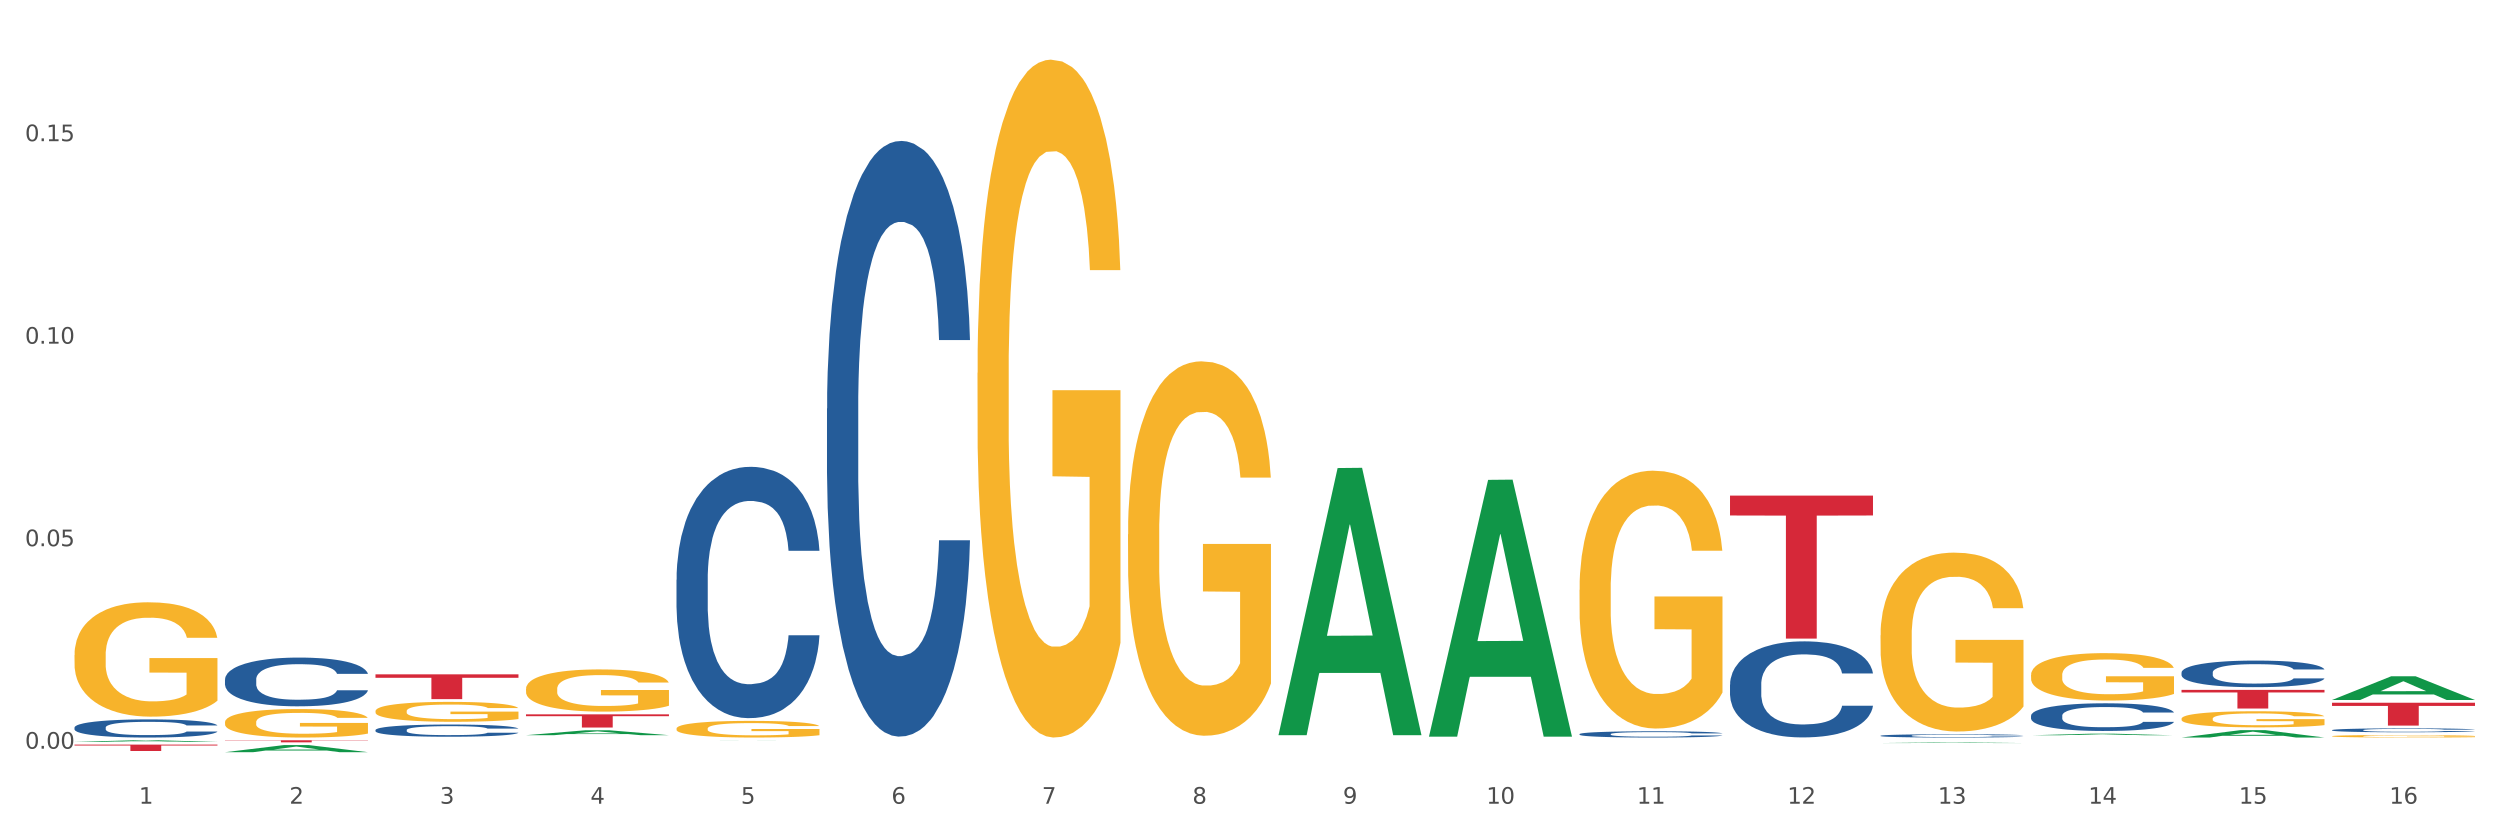 <?xml version="1.0" encoding="utf-8" standalone="no"?>
<!DOCTYPE svg PUBLIC "-//W3C//DTD SVG 1.1//EN"
  "http://www.w3.org/Graphics/SVG/1.1/DTD/svg11.dtd">
<svg xmlns:xlink="http://www.w3.org/1999/xlink" width="1080pt" height="360pt" viewBox="0 0 1080 360" xmlns="http://www.w3.org/2000/svg" version="1.1">
 <rect x="0" y="0" width="1080" height="360" fill="#333333" stroke="none"/>
 <defs>
  <style type="text/css">*{stroke-linejoin: round; stroke-linecap: butt}</style>
 </defs>
 <g id="figure_1">
  <g id="patch_1">
   <path d="M 0 360 
L 1080 360 
L 1080 0 
L 0 0 
z
" style="fill: #ffffff; stroke: #ffffff; stroke-linejoin: miter"/>
  </g>
  <g id="axes_1">
   <g id="matplotlib.axis_1">
    <g id="xtick_1">
     <g id="text_1">
      <!-- 1 -->
      <g style="fill: #4d4d4d" transform="translate(60.004 347.204) scale(0.096 -0.096)">
       <defs>
        <path id="DejaVuSans-31" d="M 794 531 
L 1825 531 
L 1825 4091 
L 703 3866 
L 703 4441 
L 1819 4666 
L 2450 4666 
L 2450 531 
L 3481 531 
L 3481 0 
L 794 0 
L 794 531 
z
" transform="scale(0.016)"/>
       </defs>
       <use xlink:href="#DejaVuSans-31"/>
      </g>
     </g>
    </g>
    <g id="xtick_2">
     <g id="text_2">
      <!-- 2 -->
      <g style="fill: #4d4d4d" transform="translate(125.021 347.204) scale(0.096 -0.096)">
       <defs>
        <path id="DejaVuSans-32" d="M 1228 531 
L 3431 531 
L 3431 0 
L 469 0 
L 469 531 
Q 828 903 1448 1529 
Q 2069 2156 2228 2338 
Q 2531 2678 2651 2914 
Q 2772 3150 2772 3378 
Q 2772 3750 2511 3984 
Q 2250 4219 1831 4219 
Q 1534 4219 1204 4116 
Q 875 4013 500 3803 
L 500 4441 
Q 881 4594 1212 4672 
Q 1544 4750 1819 4750 
Q 2544 4750 2975 4387 
Q 3406 4025 3406 3419 
Q 3406 3131 3298 2873 
Q 3191 2616 2906 2266 
Q 2828 2175 2409 1742 
Q 1991 1309 1228 531 
z
" transform="scale(0.016)"/>
       </defs>
       <use xlink:href="#DejaVuSans-32"/>
      </g>
     </g>
    </g>
    <g id="xtick_3">
     <g id="text_3">
      <!-- 3 -->
      <g style="fill: #4d4d4d" transform="translate(190.039 347.204) scale(0.096 -0.096)">
       <defs>
        <path id="DejaVuSans-33" d="M 2597 2516 
Q 3050 2419 3304 2112 
Q 3559 1806 3559 1356 
Q 3559 666 3084 287 
Q 2609 -91 1734 -91 
Q 1441 -91 1130 -33 
Q 819 25 488 141 
L 488 750 
Q 750 597 1062 519 
Q 1375 441 1716 441 
Q 2309 441 2620 675 
Q 2931 909 2931 1356 
Q 2931 1769 2642 2001 
Q 2353 2234 1838 2234 
L 1294 2234 
L 1294 2753 
L 1863 2753 
Q 2328 2753 2575 2939 
Q 2822 3125 2822 3475 
Q 2822 3834 2567 4026 
Q 2313 4219 1838 4219 
Q 1578 4219 1281 4162 
Q 984 4106 628 3988 
L 628 4550 
Q 988 4650 1302 4700 
Q 1616 4750 1894 4750 
Q 2613 4750 3031 4423 
Q 3450 4097 3450 3541 
Q 3450 3153 3228 2886 
Q 3006 2619 2597 2516 
z
" transform="scale(0.016)"/>
       </defs>
       <use xlink:href="#DejaVuSans-33"/>
      </g>
     </g>
    </g>
    <g id="xtick_4">
     <g id="text_4">
      <!-- 4 -->
      <g style="fill: #4d4d4d" transform="translate(255.056 347.204) scale(0.096 -0.096)">
       <defs>
        <path id="DejaVuSans-34" d="M 2419 4116 
L 825 1625 
L 2419 1625 
L 2419 4116 
z
M 2253 4666 
L 3047 4666 
L 3047 1625 
L 3713 1625 
L 3713 1100 
L 3047 1100 
L 3047 0 
L 2419 0 
L 2419 1100 
L 313 1100 
L 313 1709 
L 2253 4666 
z
" transform="scale(0.016)"/>
       </defs>
       <use xlink:href="#DejaVuSans-34"/>
      </g>
     </g>
    </g>
    <g id="xtick_5">
     <g id="text_5">
      <!-- 5 -->
      <g style="fill: #4d4d4d" transform="translate(320.073 347.204) scale(0.096 -0.096)">
       <defs>
        <path id="DejaVuSans-35" d="M 691 4666 
L 3169 4666 
L 3169 4134 
L 1269 4134 
L 1269 2991 
Q 1406 3038 1543 3061 
Q 1681 3084 1819 3084 
Q 2600 3084 3056 2656 
Q 3513 2228 3513 1497 
Q 3513 744 3044 326 
Q 2575 -91 1722 -91 
Q 1428 -91 1123 -41 
Q 819 9 494 109 
L 494 744 
Q 775 591 1075 516 
Q 1375 441 1709 441 
Q 2250 441 2565 725 
Q 2881 1009 2881 1497 
Q 2881 1984 2565 2268 
Q 2250 2553 1709 2553 
Q 1456 2553 1204 2497 
Q 953 2441 691 2322 
L 691 4666 
z
" transform="scale(0.016)"/>
       </defs>
       <use xlink:href="#DejaVuSans-35"/>
      </g>
     </g>
    </g>
    <g id="xtick_6">
     <g id="text_6">
      <!-- 6 -->
      <g style="fill: #4d4d4d" transform="translate(385.09 347.204) scale(0.096 -0.096)">
       <defs>
        <path id="DejaVuSans-36" d="M 2113 2584 
Q 1688 2584 1439 2293 
Q 1191 2003 1191 1497 
Q 1191 994 1439 701 
Q 1688 409 2113 409 
Q 2538 409 2786 701 
Q 3034 994 3034 1497 
Q 3034 2003 2786 2293 
Q 2538 2584 2113 2584 
z
M 3366 4563 
L 3366 3988 
Q 3128 4100 2886 4159 
Q 2644 4219 2406 4219 
Q 1781 4219 1451 3797 
Q 1122 3375 1075 2522 
Q 1259 2794 1537 2939 
Q 1816 3084 2150 3084 
Q 2853 3084 3261 2657 
Q 3669 2231 3669 1497 
Q 3669 778 3244 343 
Q 2819 -91 2113 -91 
Q 1303 -91 875 529 
Q 447 1150 447 2328 
Q 447 3434 972 4092 
Q 1497 4750 2381 4750 
Q 2619 4750 2861 4703 
Q 3103 4656 3366 4563 
z
" transform="scale(0.016)"/>
       </defs>
       <use xlink:href="#DejaVuSans-36"/>
      </g>
     </g>
    </g>
    <g id="xtick_7">
     <g id="text_7">
      <!-- 7 -->
      <g style="fill: #4d4d4d" transform="translate(450.108 347.204) scale(0.096 -0.096)">
       <defs>
        <path id="DejaVuSans-37" d="M 525 4666 
L 3525 4666 
L 3525 4397 
L 1831 0 
L 1172 0 
L 2766 4134 
L 525 4134 
L 525 4666 
z
" transform="scale(0.016)"/>
       </defs>
       <use xlink:href="#DejaVuSans-37"/>
      </g>
     </g>
    </g>
    <g id="xtick_8">
     <g id="text_8">
      <!-- 8 -->
      <g style="fill: #4d4d4d" transform="translate(515.125 347.204) scale(0.096 -0.096)">
       <defs>
        <path id="DejaVuSans-38" d="M 2034 2216 
Q 1584 2216 1326 1975 
Q 1069 1734 1069 1313 
Q 1069 891 1326 650 
Q 1584 409 2034 409 
Q 2484 409 2743 651 
Q 3003 894 3003 1313 
Q 3003 1734 2745 1975 
Q 2488 2216 2034 2216 
z
M 1403 2484 
Q 997 2584 770 2862 
Q 544 3141 544 3541 
Q 544 4100 942 4425 
Q 1341 4750 2034 4750 
Q 2731 4750 3128 4425 
Q 3525 4100 3525 3541 
Q 3525 3141 3298 2862 
Q 3072 2584 2669 2484 
Q 3125 2378 3379 2068 
Q 3634 1759 3634 1313 
Q 3634 634 3220 271 
Q 2806 -91 2034 -91 
Q 1263 -91 848 271 
Q 434 634 434 1313 
Q 434 1759 690 2068 
Q 947 2378 1403 2484 
z
M 1172 3481 
Q 1172 3119 1398 2916 
Q 1625 2713 2034 2713 
Q 2441 2713 2670 2916 
Q 2900 3119 2900 3481 
Q 2900 3844 2670 4047 
Q 2441 4250 2034 4250 
Q 1625 4250 1398 4047 
Q 1172 3844 1172 3481 
z
" transform="scale(0.016)"/>
       </defs>
       <use xlink:href="#DejaVuSans-38"/>
      </g>
     </g>
    </g>
    <g id="xtick_9">
     <g id="text_9">
      <!-- 9 -->
      <g style="fill: #4d4d4d" transform="translate(580.142 347.204) scale(0.096 -0.096)">
       <defs>
        <path id="DejaVuSans-39" d="M 703 97 
L 703 672 
Q 941 559 1184 500 
Q 1428 441 1663 441 
Q 2288 441 2617 861 
Q 2947 1281 2994 2138 
Q 2813 1869 2534 1725 
Q 2256 1581 1919 1581 
Q 1219 1581 811 2004 
Q 403 2428 403 3163 
Q 403 3881 828 4315 
Q 1253 4750 1959 4750 
Q 2769 4750 3195 4129 
Q 3622 3509 3622 2328 
Q 3622 1225 3098 567 
Q 2575 -91 1691 -91 
Q 1453 -91 1209 -44 
Q 966 3 703 97 
z
M 1959 2075 
Q 2384 2075 2632 2365 
Q 2881 2656 2881 3163 
Q 2881 3666 2632 3958 
Q 2384 4250 1959 4250 
Q 1534 4250 1286 3958 
Q 1038 3666 1038 3163 
Q 1038 2656 1286 2365 
Q 1534 2075 1959 2075 
z
" transform="scale(0.016)"/>
       </defs>
       <use xlink:href="#DejaVuSans-39"/>
      </g>
     </g>
    </g>
    <g id="xtick_10">
     <g id="text_10">
      <!-- 10 -->
      <g style="fill: #4d4d4d" transform="translate(642.105 347.204) scale(0.096 -0.096)">
       <defs>
        <path id="DejaVuSans-30" d="M 2034 4250 
Q 1547 4250 1301 3770 
Q 1056 3291 1056 2328 
Q 1056 1369 1301 889 
Q 1547 409 2034 409 
Q 2525 409 2770 889 
Q 3016 1369 3016 2328 
Q 3016 3291 2770 3770 
Q 2525 4250 2034 4250 
z
M 2034 4750 
Q 2819 4750 3233 4129 
Q 3647 3509 3647 2328 
Q 3647 1150 3233 529 
Q 2819 -91 2034 -91 
Q 1250 -91 836 529 
Q 422 1150 422 2328 
Q 422 3509 836 4129 
Q 1250 4750 2034 4750 
z
" transform="scale(0.016)"/>
       </defs>
       <use xlink:href="#DejaVuSans-31"/>
       <use xlink:href="#DejaVuSans-30" transform="translate(63.623 0)"/>
      </g>
     </g>
    </g>
    <g id="xtick_11">
     <g id="text_11">
      <!-- 11 -->
      <g style="fill: #4d4d4d" transform="translate(707.123 347.204) scale(0.096 -0.096)">
       <use xlink:href="#DejaVuSans-31"/>
       <use xlink:href="#DejaVuSans-31" transform="translate(63.623 0)"/>
      </g>
     </g>
    </g>
    <g id="xtick_12">
     <g id="text_12">
      <!-- 12 -->
      <g style="fill: #4d4d4d" transform="translate(772.14 347.204) scale(0.096 -0.096)">
       <use xlink:href="#DejaVuSans-31"/>
       <use xlink:href="#DejaVuSans-32" transform="translate(63.623 0)"/>
      </g>
     </g>
    </g>
    <g id="xtick_13">
     <g id="text_13">
      <!-- 13 -->
      <g style="fill: #4d4d4d" transform="translate(837.157 347.204) scale(0.096 -0.096)">
       <use xlink:href="#DejaVuSans-31"/>
       <use xlink:href="#DejaVuSans-33" transform="translate(63.623 0)"/>
      </g>
     </g>
    </g>
    <g id="xtick_14">
     <g id="text_14">
      <!-- 14 -->
      <g style="fill: #4d4d4d" transform="translate(902.174 347.204) scale(0.096 -0.096)">
       <use xlink:href="#DejaVuSans-31"/>
       <use xlink:href="#DejaVuSans-34" transform="translate(63.623 0)"/>
      </g>
     </g>
    </g>
    <g id="xtick_15">
     <g id="text_15">
      <!-- 15 -->
      <g style="fill: #4d4d4d" transform="translate(967.192 347.204) scale(0.096 -0.096)">
       <use xlink:href="#DejaVuSans-31"/>
       <use xlink:href="#DejaVuSans-35" transform="translate(63.623 0)"/>
      </g>
     </g>
    </g>
    <g id="xtick_16">
     <g id="text_16">
      <!-- 16 -->
      <g style="fill: #4d4d4d" transform="translate(1032.209 347.204) scale(0.096 -0.096)">
       <use xlink:href="#DejaVuSans-31"/>
       <use xlink:href="#DejaVuSans-36" transform="translate(63.623 0)"/>
      </g>
     </g>
    </g>
    <g id="xtick_17"/>
    <g id="xtick_18"/>
    <g id="xtick_19"/>
    <g id="xtick_20"/>
    <g id="xtick_21"/>
    <g id="xtick_22"/>
    <g id="xtick_23"/>
    <g id="xtick_24"/>
    <g id="xtick_25"/>
    <g id="xtick_26"/>
    <g id="xtick_27"/>
    <g id="xtick_28"/>
    <g id="xtick_29"/>
    <g id="xtick_30"/>
    <g id="xtick_31"/>
   </g>
   <g id="matplotlib.axis_2">
    <g id="ytick_1">
     <g id="text_17">
      <!-- 0.00 -->
      <g style="fill: #4d4d4d" transform="translate(10.8 323.442) scale(0.096 -0.096)">
       <defs>
        <path id="DejaVuSans-2e" d="M 684 794 
L 1344 794 
L 1344 0 
L 684 0 
L 684 794 
z
" transform="scale(0.016)"/>
       </defs>
       <use xlink:href="#DejaVuSans-30"/>
       <use xlink:href="#DejaVuSans-2e" transform="translate(63.623 0)"/>
       <use xlink:href="#DejaVuSans-30" transform="translate(95.41 0)"/>
       <use xlink:href="#DejaVuSans-30" transform="translate(159.033 0)"/>
      </g>
     </g>
    </g>
    <g id="ytick_2">
     <g id="text_18">
      <!-- 0.05 -->
      <g style="fill: #4d4d4d" transform="translate(10.8 235.959) scale(0.096 -0.096)">
       <use xlink:href="#DejaVuSans-30"/>
       <use xlink:href="#DejaVuSans-2e" transform="translate(63.623 0)"/>
       <use xlink:href="#DejaVuSans-30" transform="translate(95.41 0)"/>
       <use xlink:href="#DejaVuSans-35" transform="translate(159.033 0)"/>
      </g>
     </g>
    </g>
    <g id="ytick_3">
     <g id="text_19">
      <!-- 0.10 -->
      <g style="fill: #4d4d4d" transform="translate(10.8 148.476) scale(0.096 -0.096)">
       <use xlink:href="#DejaVuSans-30"/>
       <use xlink:href="#DejaVuSans-2e" transform="translate(63.623 0)"/>
       <use xlink:href="#DejaVuSans-31" transform="translate(95.41 0)"/>
       <use xlink:href="#DejaVuSans-30" transform="translate(159.033 0)"/>
      </g>
     </g>
    </g>
    <g id="ytick_4">
     <g id="text_20">
      <!-- 0.15 -->
      <g style="fill: #4d4d4d" transform="translate(10.8 60.992) scale(0.096 -0.096)">
       <use xlink:href="#DejaVuSans-30"/>
       <use xlink:href="#DejaVuSans-2e" transform="translate(63.623 0)"/>
       <use xlink:href="#DejaVuSans-31" transform="translate(95.41 0)"/>
       <use xlink:href="#DejaVuSans-35" transform="translate(159.033 0)"/>
      </g>
     </g>
    </g>
    <g id="ytick_5"/>
    <g id="ytick_6"/>
    <g id="ytick_7"/>
    <g id="ytick_8"/>
   </g>
   <g id="PolyCollection_1">
    <path d="M 1007.434 318.028 
L 1007.507 318.027 
L 1007.507 317.99 
L 1007.652 317.959 
L 1008.382 317.884 
L 1009.475 317.822 
L 1010.278 317.789 
L 1011.08 317.762 
L 1012.028 317.734 
L 1013.195 317.706 
L 1015.309 317.665 
L 1016.622 317.644 
L 1018.226 317.622 
L 1021.143 317.59 
L 1023.258 317.572 
L 1025.446 317.557 
L 1029.019 317.539 
L 1031.353 317.531 
L 1033.832 317.525 
L 1036.822 317.521 
L 1039.083 317.52 
L 1044.041 317.523 
L 1048.271 317.532 
L 1050.313 317.539 
L 1052.938 317.551 
L 1054.324 317.559 
L 1056.584 317.575 
L 1058.918 317.596 
L 1060.522 317.614 
L 1062.929 317.648 
L 1064.752 317.682 
L 1066.429 317.724 
L 1067.304 317.754 
L 1067.96 317.781 
L 1068.544 317.812 
L 1069.127 317.861 
L 1056.001 317.861 
L 1055.49 317.826 
L 1054.688 317.793 
L 1053.521 317.761 
L 1052.5 317.74 
L 1050.75 317.715 
L 1049.146 317.699 
L 1047.469 317.687 
L 1045.427 317.677 
L 1043.823 317.672 
L 1041.562 317.668 
L 1037.114 317.669 
L 1034.124 317.677 
L 1032.082 317.687 
L 1030.769 317.696 
L 1029.602 317.706 
L 1028.29 317.72 
L 1026.758 317.741 
L 1025.665 317.761 
L 1024.571 317.785 
L 1023.696 317.809 
L 1022.893 317.837 
L 1022.237 317.867 
L 1021.727 317.898 
L 1021.289 317.936 
L 1020.925 318 
L 1020.925 318.137 
L 1021.07 318.168 
L 1021.435 318.209 
L 1021.873 318.24 
L 1022.602 318.278 
L 1023.258 318.303 
L 1024.498 318.339 
L 1025.883 318.369 
L 1026.977 318.388 
L 1028.071 318.404 
L 1029.967 318.426 
L 1032.082 318.444 
L 1033.905 318.455 
L 1036.384 318.465 
L 1038.062 318.469 
L 1039.52 318.471 
L 1043.093 318.471 
L 1045.646 318.468 
L 1048.49 318.461 
L 1050.677 318.452 
L 1052.5 318.441 
L 1054.542 318.423 
L 1055.855 318.406 
L 1055.855 318.196 
L 1039.812 318.195 
L 1039.812 318.056 
L 1069.2 318.056 
L 1069.2 318.465 
L 1067.96 318.486 
L 1066.575 318.506 
L 1065.116 318.523 
L 1062.929 318.544 
L 1060.303 318.564 
L 1057.97 318.578 
L 1055.49 318.59 
L 1052.573 318.601 
L 1048.781 318.611 
L 1046.448 318.615 
L 1043.531 318.618 
L 1040.103 318.619 
L 1037.114 318.617 
L 1034.197 318.612 
L 1031.134 318.603 
L 1028.144 318.59 
L 1025.883 318.577 
L 1023.623 318.561 
L 1021.216 318.54 
L 1019.32 318.52 
L 1017.862 318.501 
L 1016.257 318.478 
L 1014.507 318.448 
L 1013.195 318.421 
L 1012.028 318.393 
L 1010.788 318.357 
L 1009.913 318.326 
L 1009.038 318.287 
L 1008.527 318.258 
L 1007.944 318.212 
L 1007.507 318.149 
L 1007.434 318.028 
z
" clip-path="url(#p9bc31db643)" style="fill: #f7b32b"/>
    <path d="M 942.416 310.481 
L 942.489 310.474 
L 942.489 310.245 
L 942.635 310.048 
L 943.364 309.571 
L 944.458 309.176 
L 945.26 308.966 
L 946.063 308.794 
L 947.011 308.622 
L 948.177 308.444 
L 950.292 308.183 
L 951.605 308.05 
L 953.209 307.91 
L 956.126 307.706 
L 958.241 307.592 
L 960.429 307.496 
L 964.002 307.382 
L 966.335 307.331 
L 968.815 307.292 
L 971.805 307.267 
L 974.065 307.261 
L 979.024 307.28 
L 983.254 307.337 
L 985.296 307.382 
L 987.921 307.458 
L 989.306 307.509 
L 991.567 307.611 
L 993.901 307.744 
L 995.505 307.859 
L 997.911 308.075 
L 999.734 308.292 
L 1001.412 308.559 
L 1002.287 308.743 
L 1002.943 308.915 
L 1003.526 309.112 
L 1004.11 309.424 
L 990.984 309.424 
L 990.473 309.202 
L 989.671 308.992 
L 988.504 308.788 
L 987.483 308.661 
L 985.733 308.502 
L 984.129 308.4 
L 982.451 308.323 
L 980.41 308.26 
L 978.805 308.228 
L 976.545 308.202 
L 972.096 308.209 
L 969.106 308.26 
L 967.065 308.323 
L 965.752 308.381 
L 964.585 308.444 
L 963.273 308.533 
L 961.741 308.667 
L 960.647 308.788 
L 959.553 308.941 
L 958.678 309.093 
L 957.876 309.272 
L 957.22 309.462 
L 956.709 309.66 
L 956.272 309.902 
L 955.907 310.302 
L 955.907 311.174 
L 956.053 311.371 
L 956.418 311.632 
L 956.855 311.83 
L 957.585 312.065 
L 958.241 312.224 
L 959.481 312.453 
L 960.866 312.644 
L 961.96 312.765 
L 963.054 312.867 
L 964.95 313.007 
L 967.065 313.121 
L 968.888 313.191 
L 971.367 313.255 
L 973.044 313.281 
L 974.503 313.293 
L 978.076 313.293 
L 980.628 313.274 
L 983.472 313.23 
L 985.66 313.172 
L 987.483 313.102 
L 989.525 312.988 
L 990.838 312.88 
L 990.838 311.55 
L 974.795 311.543 
L 974.795 310.659 
L 1004.183 310.659 
L 1004.183 313.255 
L 1002.943 313.389 
L 1001.558 313.51 
L 1000.099 313.618 
L 997.911 313.751 
L 995.286 313.879 
L 992.953 313.968 
L 990.473 314.044 
L 987.556 314.114 
L 983.764 314.178 
L 981.431 314.203 
L 978.514 314.222 
L 975.086 314.229 
L 972.096 314.216 
L 969.179 314.184 
L 966.117 314.127 
L 963.127 314.044 
L 960.866 313.961 
L 958.605 313.86 
L 956.199 313.726 
L 954.303 313.599 
L 952.844 313.484 
L 951.24 313.338 
L 949.49 313.147 
L 948.177 312.975 
L 947.011 312.797 
L 945.771 312.568 
L 944.896 312.371 
L 944.021 312.122 
L 943.51 311.938 
L 942.927 311.651 
L 942.489 311.251 
L 942.416 310.481 
z
" clip-path="url(#p9bc31db643)" style="fill: #f7b32b"/>
    <path d="M 97.192 311.995 
L 97.265 311.984 
L 97.265 311.579 
L 97.411 311.23 
L 98.14 310.387 
L 99.234 309.69 
L 100.036 309.318 
L 100.838 309.015 
L 101.786 308.711 
L 102.953 308.396 
L 105.068 307.935 
L 106.381 307.699 
L 107.985 307.452 
L 110.902 307.092 
L 113.017 306.889 
L 115.204 306.721 
L 118.778 306.518 
L 121.111 306.428 
L 123.591 306.361 
L 126.58 306.316 
L 128.841 306.304 
L 133.8 306.338 
L 138.03 306.439 
L 140.071 306.518 
L 142.697 306.653 
L 144.082 306.743 
L 146.343 306.923 
L 148.676 307.159 
L 150.281 307.362 
L 152.687 307.744 
L 154.51 308.126 
L 156.188 308.599 
L 157.063 308.925 
L 157.719 309.228 
L 158.302 309.577 
L 158.886 310.128 
L 145.759 310.128 
L 145.249 309.734 
L 144.447 309.363 
L 143.28 309.003 
L 142.259 308.779 
L 140.509 308.497 
L 138.905 308.317 
L 137.227 308.183 
L 135.185 308.07 
L 133.581 308.014 
L 131.321 307.969 
L 126.872 307.98 
L 123.882 308.07 
L 121.84 308.183 
L 120.528 308.284 
L 119.361 308.396 
L 118.048 308.554 
L 116.517 308.79 
L 115.423 309.003 
L 114.329 309.273 
L 113.454 309.543 
L 112.652 309.858 
L 111.996 310.196 
L 111.485 310.544 
L 111.048 310.972 
L 110.683 311.68 
L 110.683 313.221 
L 110.829 313.569 
L 111.194 314.031 
L 111.631 314.379 
L 112.36 314.795 
L 113.017 315.076 
L 114.256 315.481 
L 115.642 315.819 
L 116.736 316.032 
L 117.83 316.212 
L 119.726 316.46 
L 121.84 316.662 
L 123.664 316.786 
L 126.143 316.898 
L 127.82 316.943 
L 129.279 316.966 
L 132.852 316.966 
L 135.404 316.932 
L 138.248 316.853 
L 140.436 316.752 
L 142.259 316.628 
L 144.301 316.426 
L 145.614 316.235 
L 145.614 313.884 
L 129.57 313.873 
L 129.57 312.31 
L 158.959 312.31 
L 158.959 316.898 
L 157.719 317.134 
L 156.333 317.348 
L 154.875 317.539 
L 152.687 317.775 
L 150.062 318 
L 147.728 318.158 
L 145.249 318.293 
L 142.332 318.417 
L 138.54 318.529 
L 136.206 318.574 
L 133.289 318.608 
L 129.862 318.619 
L 126.872 318.596 
L 123.955 318.54 
L 120.892 318.439 
L 117.903 318.293 
L 115.642 318.147 
L 113.381 317.967 
L 110.975 317.731 
L 109.079 317.506 
L 107.62 317.303 
L 106.016 317.044 
L 104.266 316.707 
L 102.953 316.403 
L 101.786 316.089 
L 100.547 315.684 
L 99.672 315.335 
L 98.797 314.896 
L 98.286 314.57 
L 97.703 314.064 
L 97.265 313.356 
L 97.192 311.995 
z
" clip-path="url(#p9bc31db643)" style="fill: #f7b32b"/>
    <path d="M 32.175 283.019 
L 32.248 282.974 
L 32.248 281.349 
L 32.394 279.95 
L 33.123 276.566 
L 34.217 273.768 
L 35.019 272.279 
L 35.821 271.061 
L 36.769 269.842 
L 37.936 268.579 
L 40.051 266.728 
L 41.363 265.781 
L 42.968 264.788 
L 45.885 263.344 
L 47.999 262.532 
L 50.187 261.855 
L 53.76 261.043 
L 56.094 260.682 
L 58.573 260.411 
L 61.563 260.23 
L 63.824 260.185 
L 68.783 260.321 
L 73.012 260.727 
L 75.054 261.043 
L 77.679 261.584 
L 79.065 261.945 
L 81.326 262.667 
L 83.659 263.615 
L 85.263 264.427 
L 87.67 265.961 
L 89.493 267.496 
L 91.17 269.391 
L 92.045 270.7 
L 92.702 271.918 
L 93.285 273.317 
L 93.868 275.528 
L 80.742 275.528 
L 80.232 273.949 
L 79.43 272.459 
L 78.263 271.015 
L 77.242 270.113 
L 75.492 268.985 
L 73.887 268.263 
L 72.21 267.721 
L 70.168 267.27 
L 68.564 267.044 
L 66.303 266.864 
L 61.855 266.909 
L 58.865 267.27 
L 56.823 267.721 
L 55.511 268.127 
L 54.344 268.579 
L 53.031 269.21 
L 51.5 270.158 
L 50.406 271.015 
L 49.312 272.098 
L 48.437 273.181 
L 47.635 274.445 
L 46.979 275.799 
L 46.468 277.198 
L 46.031 278.912 
L 45.666 281.755 
L 45.666 287.938 
L 45.812 289.336 
L 46.176 291.187 
L 46.614 292.585 
L 47.343 294.255 
L 47.999 295.383 
L 49.239 297.008 
L 50.625 298.362 
L 51.719 299.219 
L 52.812 299.941 
L 54.708 300.934 
L 56.823 301.746 
L 58.646 302.242 
L 61.126 302.694 
L 62.803 302.874 
L 64.261 302.964 
L 67.835 302.964 
L 70.387 302.829 
L 73.231 302.513 
L 75.419 302.107 
L 77.242 301.611 
L 79.284 300.798 
L 80.596 300.031 
L 80.596 290.6 
L 64.553 290.555 
L 64.553 284.282 
L 93.941 284.282 
L 93.941 302.694 
L 92.702 303.641 
L 91.316 304.499 
L 89.858 305.266 
L 87.67 306.213 
L 85.045 307.116 
L 82.711 307.748 
L 80.232 308.289 
L 77.315 308.786 
L 73.523 309.237 
L 71.189 309.417 
L 68.272 309.553 
L 64.845 309.598 
L 61.855 309.508 
L 58.938 309.282 
L 55.875 308.876 
L 52.885 308.289 
L 50.625 307.703 
L 48.364 306.981 
L 45.958 306.033 
L 44.062 305.13 
L 42.603 304.318 
L 40.999 303.28 
L 39.249 301.926 
L 37.936 300.708 
L 36.769 299.445 
L 35.529 297.82 
L 34.654 296.421 
L 33.779 294.661 
L 33.269 293.353 
L 32.685 291.322 
L 32.248 288.479 
L 32.175 283.019 
z
" clip-path="url(#p9bc31db643)" style="fill: #f7b32b"/>
    <path d="M 162.209 307.189 
L 162.282 307.181 
L 162.282 306.898 
L 162.428 306.654 
L 163.157 306.065 
L 164.251 305.577 
L 165.054 305.318 
L 165.856 305.106 
L 166.804 304.893 
L 167.97 304.673 
L 170.085 304.351 
L 171.398 304.186 
L 173.002 304.013 
L 175.919 303.761 
L 178.034 303.619 
L 180.222 303.502 
L 183.795 303.36 
L 186.128 303.297 
L 188.608 303.25 
L 191.598 303.218 
L 193.858 303.211 
L 198.817 303.234 
L 203.047 303.305 
L 205.089 303.36 
L 207.714 303.454 
L 209.099 303.517 
L 211.36 303.643 
L 213.694 303.808 
L 215.298 303.95 
L 217.704 304.217 
L 219.528 304.484 
L 221.205 304.815 
L 222.08 305.043 
L 222.736 305.255 
L 223.32 305.499 
L 223.903 305.884 
L 210.777 305.884 
L 210.266 305.609 
L 209.464 305.349 
L 208.297 305.098 
L 207.276 304.94 
L 205.526 304.744 
L 203.922 304.618 
L 202.245 304.524 
L 200.203 304.445 
L 198.598 304.406 
L 196.338 304.374 
L 191.889 304.382 
L 188.9 304.445 
L 186.858 304.524 
L 185.545 304.594 
L 184.378 304.673 
L 183.066 304.783 
L 181.534 304.948 
L 180.44 305.098 
L 179.347 305.286 
L 178.471 305.475 
L 177.669 305.695 
L 177.013 305.931 
L 176.503 306.175 
L 176.065 306.474 
L 175.7 306.969 
L 175.7 308.046 
L 175.846 308.29 
L 176.211 308.612 
L 176.648 308.856 
L 177.378 309.147 
L 178.034 309.343 
L 179.274 309.627 
L 180.659 309.862 
L 181.753 310.012 
L 182.847 310.138 
L 184.743 310.311 
L 186.858 310.452 
L 188.681 310.539 
L 191.16 310.617 
L 192.837 310.649 
L 194.296 310.664 
L 197.869 310.664 
L 200.422 310.641 
L 203.266 310.586 
L 205.453 310.515 
L 207.276 310.429 
L 209.318 310.287 
L 210.631 310.153 
L 210.631 308.51 
L 194.588 308.502 
L 194.588 307.409 
L 223.976 307.409 
L 223.976 310.617 
L 222.736 310.782 
L 221.351 310.932 
L 219.892 311.065 
L 217.704 311.23 
L 215.079 311.388 
L 212.746 311.498 
L 210.266 311.592 
L 207.349 311.679 
L 203.557 311.757 
L 201.224 311.789 
L 198.307 311.812 
L 194.879 311.82 
L 191.889 311.804 
L 188.972 311.765 
L 185.91 311.694 
L 182.92 311.592 
L 180.659 311.49 
L 178.399 311.364 
L 175.992 311.199 
L 174.096 311.042 
L 172.638 310.9 
L 171.033 310.719 
L 169.283 310.484 
L 167.97 310.271 
L 166.804 310.051 
L 165.564 309.768 
L 164.689 309.524 
L 163.814 309.218 
L 163.303 308.99 
L 162.72 308.636 
L 162.282 308.14 
L 162.209 307.189 
z
" clip-path="url(#p9bc31db643)" style="fill: #f7b32b"/>
    <path d="M 227.227 297.613 
L 227.3 297.596 
L 227.3 296.997 
L 227.445 296.48 
L 228.175 295.231 
L 229.269 294.198 
L 230.071 293.649 
L 230.873 293.199 
L 231.821 292.749 
L 232.988 292.283 
L 235.102 291.6 
L 236.415 291.25 
L 238.019 290.884 
L 240.936 290.351 
L 243.051 290.051 
L 245.239 289.801 
L 248.812 289.501 
L 251.146 289.368 
L 253.625 289.268 
L 256.615 289.201 
L 258.876 289.185 
L 263.834 289.235 
L 268.064 289.385 
L 270.106 289.501 
L 272.731 289.701 
L 274.117 289.834 
L 276.377 290.101 
L 278.711 290.451 
L 280.315 290.75 
L 282.722 291.317 
L 284.545 291.883 
L 286.222 292.583 
L 287.097 293.066 
L 287.753 293.515 
L 288.337 294.032 
L 288.92 294.848 
L 275.794 294.848 
L 275.283 294.265 
L 274.481 293.715 
L 273.315 293.182 
L 272.294 292.849 
L 270.543 292.433 
L 268.939 292.166 
L 267.262 291.966 
L 265.22 291.8 
L 263.616 291.716 
L 261.355 291.65 
L 256.907 291.667 
L 253.917 291.8 
L 251.875 291.966 
L 250.562 292.116 
L 249.396 292.283 
L 248.083 292.516 
L 246.552 292.866 
L 245.458 293.182 
L 244.364 293.582 
L 243.489 293.982 
L 242.687 294.448 
L 242.03 294.948 
L 241.52 295.464 
L 241.082 296.097 
L 240.718 297.147 
L 240.718 299.429 
L 240.863 299.945 
L 241.228 300.628 
L 241.666 301.144 
L 242.395 301.761 
L 243.051 302.177 
L 244.291 302.777 
L 245.676 303.276 
L 246.77 303.593 
L 247.864 303.859 
L 249.76 304.226 
L 251.875 304.526 
L 253.698 304.709 
L 256.177 304.875 
L 257.855 304.942 
L 259.313 304.975 
L 262.886 304.975 
L 265.439 304.925 
L 268.283 304.809 
L 270.47 304.659 
L 272.294 304.476 
L 274.335 304.176 
L 275.648 303.893 
L 275.648 300.411 
L 259.605 300.395 
L 259.605 298.079 
L 288.993 298.079 
L 288.993 304.875 
L 287.753 305.225 
L 286.368 305.542 
L 284.909 305.825 
L 282.722 306.175 
L 280.096 306.508 
L 277.763 306.741 
L 275.283 306.941 
L 272.366 307.124 
L 268.574 307.291 
L 266.241 307.357 
L 263.324 307.407 
L 259.897 307.424 
L 256.907 307.391 
L 253.99 307.307 
L 250.927 307.157 
L 247.937 306.941 
L 245.676 306.724 
L 243.416 306.458 
L 241.009 306.108 
L 239.113 305.775 
L 237.655 305.475 
L 236.05 305.092 
L 234.3 304.592 
L 232.988 304.142 
L 231.821 303.676 
L 230.581 303.076 
L 229.706 302.56 
L 228.831 301.91 
L 228.321 301.427 
L 227.737 300.678 
L 227.3 299.628 
L 227.227 297.613 
z
" clip-path="url(#p9bc31db643)" style="fill: #f7b32b"/>
    <path d="M 292.244 319.813 
L 292.308 319.813 
L 317.778 319.808 
L 328.349 319.808 
L 354.01 319.813 
L 341.784 319.813 
L 336.245 319.811 
L 309.946 319.811 
L 309.755 319.812 
L 304.406 319.813 
L 292.244 319.813 
L 292.244 319.813 
L 313.257 319.811 
L 332.933 319.811 
L 323.191 319.809 
L 323.063 319.809 
L 322.936 319.809 
L 313.194 319.811 
L 313.257 319.811 
L 292.244 319.813 
z
" clip-path="url(#p9bc31db643)" style="fill: #109648"/>
    <path d="M 552.313 317.395 
L 552.377 317.286 
L 577.847 202.197 
L 588.418 202.088 
L 614.079 317.611 
L 601.853 317.611 
L 596.314 290.71 
L 570.015 290.71 
L 569.824 291.144 
L 564.475 317.611 
L 552.313 317.611 
L 552.313 317.395 
L 573.326 274.656 
L 593.002 274.548 
L 583.26 226.712 
L 583.132 226.495 
L 583.005 226.82 
L 573.263 274.548 
L 573.326 274.656 
L 552.313 317.395 
z
" clip-path="url(#p9bc31db643)" style="fill: #109648"/>
    <path d="M 942.416 318.613 
L 942.48 318.61 
L 967.951 315.408 
L 978.521 315.405 
L 1004.183 318.619 
L 991.957 318.619 
L 986.417 317.871 
L 960.118 317.871 
L 959.927 317.883 
L 954.579 318.619 
L 942.416 318.619 
L 942.416 318.613 
L 963.43 317.424 
L 983.106 317.421 
L 973.363 316.09 
L 973.236 316.084 
L 973.109 316.093 
L 963.366 317.421 
L 963.43 317.424 
L 942.416 318.613 
z
" clip-path="url(#p9bc31db643)" style="fill: #109648"/>
    <path d="M 617.33 318.022 
L 617.394 317.918 
L 642.865 207.303 
L 653.435 207.198 
L 679.097 318.231 
L 666.871 318.231 
L 661.331 292.375 
L 635.032 292.375 
L 634.841 292.792 
L 629.492 318.231 
L 617.33 318.231 
L 617.33 318.022 
L 638.343 276.945 
L 658.02 276.841 
L 648.277 230.865 
L 648.15 230.656 
L 648.022 230.969 
L 638.28 276.841 
L 638.343 276.945 
L 617.33 318.022 
z
" clip-path="url(#p9bc31db643)" style="fill: #109648"/>
    <path d="M 812.382 321.002 
L 812.446 321.002 
L 837.916 320.732 
L 848.487 320.732 
L 874.148 321.002 
L 861.922 321.002 
L 856.382 320.939 
L 830.084 320.939 
L 829.893 320.941 
L 824.544 321.002 
L 812.382 321.002 
L 812.382 321.002 
L 833.395 320.902 
L 853.071 320.902 
L 843.329 320.79 
L 843.201 320.789 
L 843.074 320.79 
L 833.332 320.902 
L 833.395 320.902 
L 812.382 321.002 
z
" clip-path="url(#p9bc31db643)" style="fill: #109648"/>
    <path d="M 877.399 317.648 
L 877.463 317.647 
L 902.933 316.956 
L 913.504 316.956 
L 939.166 317.649 
L 926.94 317.649 
L 921.4 317.488 
L 895.101 317.488 
L 894.91 317.49 
L 889.561 317.649 
L 877.399 317.649 
L 877.399 317.648 
L 898.412 317.391 
L 918.089 317.391 
L 908.346 317.103 
L 908.219 317.102 
L 908.091 317.104 
L 898.349 317.391 
L 898.412 317.391 
L 877.399 317.648 
z
" clip-path="url(#p9bc31db643)" style="fill: #109648"/>
    <path d="M 1007.434 302.382 
L 1007.497 302.373 
L 1032.968 292.159 
L 1043.538 292.149 
L 1069.2 302.402 
L 1056.974 302.402 
L 1051.434 300.014 
L 1025.136 300.014 
L 1024.945 300.053 
L 1019.596 302.402 
L 1007.434 302.402 
L 1007.434 302.382 
L 1028.447 298.589 
L 1048.123 298.58 
L 1038.38 294.334 
L 1038.253 294.315 
L 1038.126 294.344 
L 1028.383 298.58 
L 1028.447 298.589 
L 1007.434 302.382 
z
" clip-path="url(#p9bc31db643)" style="fill: #109648"/>
    <path d="M 97.192 324.944 
L 97.256 324.941 
L 122.727 321.866 
L 133.297 321.863 
L 158.959 324.95 
L 146.733 324.95 
L 141.193 324.231 
L 114.894 324.231 
L 114.703 324.242 
L 109.354 324.95 
L 97.192 324.95 
L 97.192 324.944 
L 118.206 323.802 
L 137.882 323.799 
L 128.139 322.521 
L 128.012 322.515 
L 127.884 322.524 
L 118.142 323.799 
L 118.206 323.802 
L 97.192 324.944 
z
" clip-path="url(#p9bc31db643)" style="fill: #109648"/>
    <path d="M 32.175 321.682 
L 93.941 321.682 
L 93.941 322.064 
L 69.645 322.067 
L 69.645 324.432 
L 56.325 324.432 
L 56.325 322.067 
L 32.175 322.064 
L 32.175 321.685 
L 32.175 321.682 
z
" clip-path="url(#p9bc31db643)" style="fill: #d62839"/>
    <path d="M 97.192 319.795 
L 158.959 319.795 
L 158.959 319.919 
L 134.662 319.92 
L 134.662 320.687 
L 121.343 320.687 
L 121.343 319.92 
L 97.192 319.919 
L 97.192 319.796 
L 97.192 319.795 
z
" clip-path="url(#p9bc31db643)" style="fill: #d62839"/>
    <path d="M 292.244 314.746 
L 292.317 314.74 
L 292.317 314.503 
L 292.463 314.299 
L 293.192 313.806 
L 294.286 313.398 
L 295.088 313.181 
L 295.89 313.004 
L 296.838 312.826 
L 298.005 312.642 
L 300.12 312.373 
L 301.432 312.235 
L 303.037 312.09 
L 305.954 311.88 
L 308.068 311.761 
L 310.256 311.663 
L 313.829 311.544 
L 316.163 311.492 
L 318.642 311.452 
L 321.632 311.426 
L 323.893 311.419 
L 328.852 311.439 
L 333.081 311.498 
L 335.123 311.544 
L 337.748 311.623 
L 339.134 311.676 
L 341.395 311.781 
L 343.728 311.919 
L 345.332 312.037 
L 347.739 312.261 
L 349.562 312.484 
L 351.239 312.761 
L 352.114 312.951 
L 352.771 313.129 
L 353.354 313.333 
L 353.937 313.655 
L 340.811 313.655 
L 340.301 313.425 
L 339.499 313.208 
L 338.332 312.997 
L 337.311 312.866 
L 335.561 312.701 
L 333.956 312.596 
L 332.279 312.517 
L 330.237 312.452 
L 328.633 312.419 
L 326.372 312.392 
L 321.924 312.399 
L 318.934 312.452 
L 316.892 312.517 
L 315.58 312.577 
L 314.413 312.642 
L 313.1 312.734 
L 311.569 312.872 
L 310.475 312.997 
L 309.381 313.155 
L 308.506 313.313 
L 307.704 313.497 
L 307.047 313.694 
L 306.537 313.898 
L 306.099 314.148 
L 305.735 314.562 
L 305.735 315.463 
L 305.881 315.667 
L 306.245 315.936 
L 306.683 316.14 
L 307.412 316.383 
L 308.068 316.548 
L 309.308 316.785 
L 310.694 316.982 
L 311.788 317.107 
L 312.881 317.212 
L 314.777 317.357 
L 316.892 317.475 
L 318.715 317.547 
L 321.195 317.613 
L 322.872 317.639 
L 324.33 317.652 
L 327.904 317.652 
L 330.456 317.633 
L 333.3 317.587 
L 335.488 317.528 
L 337.311 317.455 
L 339.353 317.337 
L 340.665 317.225 
L 340.665 315.851 
L 324.622 315.844 
L 324.622 314.93 
L 354.01 314.93 
L 354.01 317.613 
L 352.771 317.751 
L 351.385 317.876 
L 349.927 317.988 
L 347.739 318.126 
L 345.114 318.257 
L 342.78 318.349 
L 340.301 318.428 
L 337.384 318.501 
L 333.592 318.566 
L 331.258 318.593 
L 328.341 318.612 
L 324.914 318.619 
L 321.924 318.606 
L 319.007 318.573 
L 315.944 318.514 
L 312.954 318.428 
L 310.694 318.343 
L 308.433 318.238 
L 306.027 318.1 
L 304.131 317.968 
L 302.672 317.85 
L 301.068 317.698 
L 299.318 317.501 
L 298.005 317.324 
L 296.838 317.14 
L 295.598 316.903 
L 294.723 316.699 
L 293.848 316.443 
L 293.338 316.252 
L 292.754 315.956 
L 292.317 315.542 
L 292.244 314.746 
z
" clip-path="url(#p9bc31db643)" style="fill: #f7b32b"/>
    <path d="M 422.278 161.09 
L 422.351 160.823 
L 422.351 151.194 
L 422.497 142.903 
L 423.226 122.844 
L 424.32 106.262 
L 425.122 97.437 
L 425.925 90.215 
L 426.873 82.994 
L 428.039 75.505 
L 430.154 64.54 
L 431.467 58.923 
L 433.071 53.04 
L 435.988 44.481 
L 438.103 39.667 
L 440.291 35.655 
L 443.864 30.841 
L 446.197 28.701 
L 448.677 27.097 
L 451.667 26.027 
L 453.927 25.759 
L 458.886 26.562 
L 463.116 28.969 
L 465.158 30.841 
L 467.783 34.05 
L 469.168 36.19 
L 471.429 40.469 
L 473.763 46.086 
L 475.367 50.9 
L 477.773 59.993 
L 479.596 69.087 
L 481.274 80.32 
L 482.149 88.076 
L 482.805 95.297 
L 483.389 103.588 
L 483.972 116.693 
L 470.846 116.693 
L 470.335 107.332 
L 469.533 98.506 
L 468.366 89.948 
L 467.345 84.599 
L 465.595 77.913 
L 463.991 73.633 
L 462.314 70.424 
L 460.272 67.749 
L 458.667 66.412 
L 456.407 65.342 
L 451.958 65.61 
L 448.969 67.749 
L 446.927 70.424 
L 445.614 72.831 
L 444.447 75.505 
L 443.135 79.25 
L 441.603 84.866 
L 440.509 89.948 
L 439.416 96.367 
L 438.54 102.786 
L 437.738 110.274 
L 437.082 118.298 
L 436.571 126.589 
L 436.134 136.752 
L 435.769 153.601 
L 435.769 190.242 
L 435.915 198.533 
L 436.28 209.499 
L 436.717 217.79 
L 437.447 227.685 
L 438.103 234.372 
L 439.343 244 
L 440.728 252.024 
L 441.822 257.105 
L 442.916 261.384 
L 444.812 267.268 
L 446.927 272.082 
L 448.75 275.024 
L 451.229 277.699 
L 452.906 278.769 
L 454.365 279.304 
L 457.938 279.304 
L 460.49 278.501 
L 463.334 276.629 
L 465.522 274.222 
L 467.345 271.28 
L 469.387 266.466 
L 470.7 261.919 
L 470.7 206.022 
L 454.657 205.754 
L 454.657 168.579 
L 484.045 168.579 
L 484.045 277.699 
L 482.805 283.315 
L 481.42 288.397 
L 479.961 292.944 
L 477.773 298.56 
L 475.148 303.909 
L 472.815 307.653 
L 470.335 310.863 
L 467.418 313.805 
L 463.626 316.479 
L 461.293 317.549 
L 458.376 318.352 
L 454.948 318.619 
L 451.958 318.084 
L 449.041 316.747 
L 445.979 314.34 
L 442.989 310.863 
L 440.728 307.386 
L 438.468 303.107 
L 436.061 297.49 
L 434.165 292.141 
L 432.707 287.327 
L 431.102 281.176 
L 429.352 273.152 
L 428.039 265.931 
L 426.873 258.442 
L 425.633 248.814 
L 424.758 240.523 
L 423.883 230.092 
L 423.372 222.336 
L 422.789 210.301 
L 422.351 193.452 
L 422.278 161.09 
z
" clip-path="url(#p9bc31db643)" style="fill: #f7b32b"/>
    <path d="M 487.296 230.839 
L 487.369 230.691 
L 487.369 225.373 
L 487.514 220.794 
L 488.244 209.715 
L 489.338 200.556 
L 490.14 195.681 
L 490.942 191.693 
L 491.89 187.704 
L 493.057 183.568 
L 495.171 177.511 
L 496.484 174.409 
L 498.088 171.159 
L 501.005 166.432 
L 503.12 163.773 
L 505.308 161.558 
L 508.881 158.899 
L 511.215 157.717 
L 513.694 156.83 
L 516.684 156.24 
L 518.945 156.092 
L 523.903 156.535 
L 528.133 157.865 
L 530.175 158.899 
L 532.8 160.671 
L 534.186 161.853 
L 536.446 164.217 
L 538.78 167.319 
L 540.384 169.978 
L 542.791 175 
L 544.614 180.023 
L 546.291 186.227 
L 547.166 190.511 
L 547.822 194.499 
L 548.406 199.079 
L 548.989 206.317 
L 535.863 206.317 
L 535.352 201.147 
L 534.55 196.272 
L 533.383 191.545 
L 532.363 188.59 
L 530.612 184.897 
L 529.008 182.534 
L 527.331 180.761 
L 525.289 179.284 
L 523.685 178.545 
L 521.424 177.955 
L 516.976 178.102 
L 513.986 179.284 
L 511.944 180.761 
L 510.631 182.091 
L 509.464 183.568 
L 508.152 185.636 
L 506.62 188.738 
L 505.527 191.545 
L 504.433 195.09 
L 503.558 198.636 
L 502.756 202.772 
L 502.099 207.203 
L 501.589 211.783 
L 501.151 217.396 
L 500.787 226.703 
L 500.787 246.94 
L 500.932 251.52 
L 501.297 257.576 
L 501.735 262.156 
L 502.464 267.621 
L 503.12 271.314 
L 504.36 276.632 
L 505.745 281.064 
L 506.839 283.871 
L 507.933 286.234 
L 509.829 289.484 
L 511.944 292.143 
L 513.767 293.768 
L 516.246 295.245 
L 517.924 295.836 
L 519.382 296.131 
L 522.955 296.131 
L 525.508 295.688 
L 528.352 294.654 
L 530.539 293.325 
L 532.363 291.7 
L 534.404 289.041 
L 535.717 286.53 
L 535.717 255.656 
L 519.674 255.508 
L 519.674 234.975 
L 549.062 234.975 
L 549.062 295.245 
L 547.822 298.347 
L 546.437 301.154 
L 544.978 303.665 
L 542.791 306.767 
L 540.165 309.722 
L 537.832 311.79 
L 535.352 313.563 
L 532.435 315.187 
L 528.643 316.665 
L 526.31 317.256 
L 523.393 317.699 
L 519.966 317.846 
L 516.976 317.551 
L 514.059 316.812 
L 510.996 315.483 
L 508.006 313.563 
L 505.745 311.642 
L 503.485 309.279 
L 501.078 306.176 
L 499.182 303.222 
L 497.724 300.563 
L 496.119 297.165 
L 494.369 292.734 
L 493.057 288.745 
L 491.89 284.609 
L 490.65 279.291 
L 489.775 274.712 
L 488.9 268.951 
L 488.39 264.667 
L 487.806 258.019 
L 487.369 248.713 
L 487.296 230.839 
z
" clip-path="url(#p9bc31db643)" style="fill: #f7b32b"/>
    <path d="M 682.347 254.811 
L 682.42 254.709 
L 682.42 251.047 
L 682.566 247.893 
L 683.295 240.263 
L 684.389 233.956 
L 685.191 230.598 
L 685.994 227.852 
L 686.942 225.105 
L 688.108 222.256 
L 690.223 218.085 
L 691.536 215.949 
L 693.14 213.711 
L 696.057 210.455 
L 698.172 208.624 
L 700.36 207.098 
L 703.933 205.267 
L 706.266 204.453 
L 708.746 203.842 
L 711.736 203.435 
L 713.996 203.334 
L 718.955 203.639 
L 723.185 204.555 
L 725.227 205.267 
L 727.852 206.487 
L 729.237 207.301 
L 731.498 208.929 
L 733.832 211.066 
L 735.436 212.897 
L 737.842 216.356 
L 739.665 219.815 
L 741.343 224.087 
L 742.218 227.038 
L 742.874 229.785 
L 743.457 232.938 
L 744.041 237.923 
L 730.915 237.923 
L 730.404 234.363 
L 729.602 231.005 
L 728.435 227.75 
L 727.414 225.715 
L 725.664 223.172 
L 724.06 221.544 
L 722.383 220.323 
L 720.341 219.306 
L 718.736 218.797 
L 716.476 218.39 
L 712.027 218.492 
L 709.037 219.306 
L 706.996 220.323 
L 705.683 221.239 
L 704.516 222.256 
L 703.204 223.681 
L 701.672 225.817 
L 700.578 227.75 
L 699.484 230.191 
L 698.609 232.633 
L 697.807 235.482 
L 697.151 238.534 
L 696.64 241.687 
L 696.203 245.553 
L 695.838 251.963 
L 695.838 265.9 
L 695.984 269.054 
L 696.349 273.225 
L 696.786 276.379 
L 697.516 280.143 
L 698.172 282.686 
L 699.412 286.349 
L 700.797 289.401 
L 701.891 291.334 
L 702.985 292.961 
L 704.881 295.199 
L 706.996 297.031 
L 708.819 298.15 
L 711.298 299.167 
L 712.975 299.574 
L 714.434 299.777 
L 718.007 299.777 
L 720.559 299.472 
L 723.403 298.76 
L 725.591 297.844 
L 727.414 296.725 
L 729.456 294.894 
L 730.769 293.165 
L 730.769 271.902 
L 714.726 271.801 
L 714.726 257.66 
L 744.114 257.66 
L 744.114 299.167 
L 742.874 301.303 
L 741.489 303.236 
L 740.03 304.966 
L 737.842 307.102 
L 735.217 309.137 
L 732.884 310.561 
L 730.404 311.782 
L 727.487 312.901 
L 723.695 313.918 
L 721.362 314.325 
L 718.445 314.631 
L 715.017 314.732 
L 712.027 314.529 
L 709.11 314.02 
L 706.048 313.105 
L 703.058 311.782 
L 700.797 310.459 
L 698.536 308.832 
L 696.13 306.695 
L 694.234 304.661 
L 692.776 302.829 
L 691.171 300.49 
L 689.421 297.438 
L 688.108 294.691 
L 686.942 291.842 
L 685.702 288.18 
L 684.827 285.026 
L 683.952 281.058 
L 683.441 278.108 
L 682.858 273.53 
L 682.42 267.121 
L 682.347 254.811 
z
" clip-path="url(#p9bc31db643)" style="fill: #f7b32b"/>
    <path d="M 877.399 291.621 
L 877.472 291.603 
L 877.472 290.929 
L 877.618 290.349 
L 878.347 288.945 
L 879.441 287.785 
L 880.243 287.167 
L 881.045 286.662 
L 881.993 286.156 
L 883.16 285.632 
L 885.275 284.865 
L 886.588 284.472 
L 888.192 284.06 
L 891.109 283.461 
L 893.224 283.124 
L 895.411 282.844 
L 898.985 282.507 
L 901.318 282.357 
L 903.798 282.245 
L 906.787 282.17 
L 909.048 282.151 
L 914.007 282.207 
L 918.236 282.376 
L 920.278 282.507 
L 922.904 282.731 
L 924.289 282.881 
L 926.55 283.181 
L 928.883 283.574 
L 930.488 283.91 
L 932.894 284.547 
L 934.717 285.183 
L 936.394 285.969 
L 937.27 286.512 
L 937.926 287.017 
L 938.509 287.597 
L 939.093 288.515 
L 925.966 288.515 
L 925.456 287.86 
L 924.654 287.242 
L 923.487 286.643 
L 922.466 286.269 
L 920.716 285.801 
L 919.111 285.501 
L 917.434 285.277 
L 915.392 285.09 
L 913.788 284.996 
L 911.527 284.921 
L 907.079 284.94 
L 904.089 285.09 
L 902.047 285.277 
L 900.735 285.445 
L 899.568 285.632 
L 898.255 285.894 
L 896.724 286.287 
L 895.63 286.643 
L 894.536 287.092 
L 893.661 287.541 
L 892.859 288.065 
L 892.203 288.627 
L 891.692 289.207 
L 891.255 289.918 
L 890.89 291.097 
L 890.89 293.661 
L 891.036 294.242 
L 891.4 295.009 
L 891.838 295.589 
L 892.567 296.282 
L 893.224 296.75 
L 894.463 297.423 
L 895.849 297.985 
L 896.943 298.34 
L 898.037 298.64 
L 899.933 299.052 
L 902.047 299.389 
L 903.87 299.594 
L 906.35 299.782 
L 908.027 299.856 
L 909.486 299.894 
L 913.059 299.894 
L 915.611 299.838 
L 918.455 299.707 
L 920.643 299.538 
L 922.466 299.332 
L 924.508 298.996 
L 925.82 298.677 
L 925.82 294.766 
L 909.777 294.747 
L 909.777 292.145 
L 939.166 292.145 
L 939.166 299.782 
L 937.926 300.175 
L 936.54 300.53 
L 935.082 300.848 
L 932.894 301.241 
L 930.269 301.616 
L 927.935 301.878 
L 925.456 302.102 
L 922.539 302.308 
L 918.747 302.495 
L 916.413 302.57 
L 913.496 302.626 
L 910.069 302.645 
L 907.079 302.608 
L 904.162 302.514 
L 901.099 302.346 
L 898.109 302.102 
L 895.849 301.859 
L 893.588 301.56 
L 891.182 301.167 
L 889.286 300.792 
L 887.827 300.455 
L 886.223 300.025 
L 884.473 299.463 
L 883.16 298.958 
L 881.993 298.434 
L 880.754 297.76 
L 879.879 297.18 
L 879.003 296.45 
L 878.493 295.907 
L 877.91 295.065 
L 877.472 293.886 
L 877.399 291.621 
z
" clip-path="url(#p9bc31db643)" style="fill: #f7b32b"/>
    <path d="M 812.382 274.447 
L 812.455 274.376 
L 812.455 271.835 
L 812.601 269.647 
L 813.33 264.354 
L 814.424 259.978 
L 815.226 257.649 
L 816.028 255.743 
L 816.976 253.837 
L 818.143 251.861 
L 820.258 248.967 
L 821.57 247.485 
L 823.175 245.932 
L 826.092 243.674 
L 828.206 242.403 
L 830.394 241.345 
L 833.967 240.074 
L 836.301 239.51 
L 838.78 239.086 
L 841.77 238.804 
L 844.031 238.733 
L 848.99 238.945 
L 853.219 239.58 
L 855.261 240.074 
L 857.886 240.921 
L 859.272 241.486 
L 861.532 242.615 
L 863.866 244.097 
L 865.47 245.368 
L 867.877 247.767 
L 869.7 250.167 
L 871.377 253.132 
L 872.252 255.178 
L 872.909 257.084 
L 873.492 259.272 
L 874.075 262.73 
L 860.949 262.73 
L 860.439 260.26 
L 859.636 257.931 
L 858.47 255.672 
L 857.449 254.261 
L 855.699 252.496 
L 854.094 251.367 
L 852.417 250.52 
L 850.375 249.814 
L 848.771 249.461 
L 846.51 249.179 
L 842.062 249.25 
L 839.072 249.814 
L 837.03 250.52 
L 835.717 251.155 
L 834.551 251.861 
L 833.238 252.849 
L 831.707 254.331 
L 830.613 255.672 
L 829.519 257.366 
L 828.644 259.06 
L 827.842 261.036 
L 827.185 263.154 
L 826.675 265.342 
L 826.237 268.024 
L 825.873 272.47 
L 825.873 282.14 
L 826.019 284.328 
L 826.383 287.222 
L 826.821 289.41 
L 827.55 292.021 
L 828.206 293.786 
L 829.446 296.326 
L 830.832 298.444 
L 831.925 299.785 
L 833.019 300.914 
L 834.915 302.467 
L 837.03 303.737 
L 838.853 304.514 
L 841.333 305.22 
L 843.01 305.502 
L 844.468 305.643 
L 848.042 305.643 
L 850.594 305.431 
L 853.438 304.937 
L 855.626 304.302 
L 857.449 303.526 
L 859.491 302.255 
L 860.803 301.055 
L 860.803 286.304 
L 844.76 286.233 
L 844.76 276.423 
L 874.148 276.423 
L 874.148 305.22 
L 872.909 306.702 
L 871.523 308.043 
L 870.065 309.243 
L 867.877 310.725 
L 865.252 312.136 
L 862.918 313.124 
L 860.439 313.971 
L 857.522 314.748 
L 853.73 315.454 
L 851.396 315.736 
L 848.479 315.948 
L 845.052 316.018 
L 842.062 315.877 
L 839.145 315.524 
L 836.082 314.889 
L 833.092 313.971 
L 830.832 313.054 
L 828.571 311.925 
L 826.164 310.442 
L 824.268 309.031 
L 822.81 307.76 
L 821.206 306.137 
L 819.455 304.02 
L 818.143 302.114 
L 816.976 300.138 
L 815.736 297.597 
L 814.861 295.409 
L 813.986 292.656 
L 813.476 290.609 
L 812.892 287.433 
L 812.455 282.987 
L 812.382 274.447 
z
" clip-path="url(#p9bc31db643)" style="fill: #f7b32b"/>
    <path d="M 32.175 320.505 
L 32.239 320.504 
L 57.709 319.796 
L 68.28 319.795 
L 93.941 320.506 
L 81.715 320.506 
L 76.176 320.34 
L 49.877 320.34 
L 49.686 320.343 
L 44.337 320.506 
L 32.175 320.506 
L 32.175 320.505 
L 53.188 320.242 
L 72.864 320.241 
L 63.122 319.947 
L 62.995 319.945 
L 62.867 319.947 
L 53.125 320.241 
L 53.188 320.242 
L 32.175 320.505 
z
" clip-path="url(#p9bc31db643)" style="fill: #109648"/>
    <path d="M 227.227 317.602 
L 227.29 317.6 
L 252.761 315.485 
L 263.331 315.483 
L 288.993 317.606 
L 276.767 317.606 
L 271.227 317.111 
L 244.929 317.111 
L 244.738 317.119 
L 239.389 317.606 
L 227.227 317.606 
L 227.227 317.602 
L 248.24 316.816 
L 267.916 316.814 
L 258.174 315.936 
L 258.046 315.932 
L 257.919 315.938 
L 248.176 316.814 
L 248.24 316.816 
L 227.227 317.602 
z
" clip-path="url(#p9bc31db643)" style="fill: #109648"/>
    <path d="M 292.244 250.452 
L 292.317 250.353 
L 292.317 247.576 
L 292.536 243.808 
L 293.339 236.867 
L 294.361 231.612 
L 296.113 225.464 
L 297.063 222.886 
L 298.304 220.011 
L 300.859 215.35 
L 303.78 211.384 
L 305.824 209.203 
L 307.357 207.814 
L 310.788 205.336 
L 312.76 204.245 
L 314.804 203.352 
L 316.556 202.757 
L 319.477 202.063 
L 321.813 201.766 
L 324.514 201.667 
L 326.778 201.766 
L 329.771 202.162 
L 334.152 203.352 
L 335.831 204.046 
L 338.094 205.236 
L 340.431 206.823 
L 342.329 208.409 
L 344.519 210.69 
L 346.782 213.665 
L 348.973 217.433 
L 350.506 220.903 
L 351.747 224.572 
L 352.842 229.034 
L 353.645 233.893 
L 354.01 237.958 
L 340.65 237.958 
L 340.284 234.289 
L 339.554 230.323 
L 338.824 227.646 
L 338.021 225.464 
L 336.78 222.985 
L 335.685 221.399 
L 333.86 219.515 
L 332.18 218.325 
L 330.793 217.631 
L 329.114 217.036 
L 325.536 216.441 
L 322.981 216.441 
L 321.375 216.639 
L 319.404 217.135 
L 317.724 217.829 
L 315.753 219.019 
L 314.22 220.308 
L 312.687 221.994 
L 311.811 223.184 
L 310.496 225.365 
L 309.62 227.15 
L 308.452 230.224 
L 307.795 232.405 
L 306.627 238.057 
L 306.116 242.222 
L 305.897 245.097 
L 305.751 248.27 
L 305.751 263.739 
L 306.189 270.68 
L 306.554 273.654 
L 307.138 277.026 
L 308.233 281.389 
L 309.839 285.652 
L 311.519 288.726 
L 312.906 290.61 
L 314.22 291.998 
L 315.534 293.089 
L 317.14 294.081 
L 318.455 294.676 
L 320.426 295.271 
L 322.762 295.568 
L 324.587 295.568 
L 328.311 295.072 
L 329.99 294.576 
L 331.596 293.882 
L 333.349 292.792 
L 334.736 291.602 
L 335.539 290.709 
L 336.853 288.825 
L 337.875 286.842 
L 338.751 284.562 
L 339.335 282.578 
L 339.992 279.604 
L 340.504 276.232 
L 340.65 274.448 
L 354.01 274.448 
L 353.718 278.017 
L 353.207 281.488 
L 352.185 286.148 
L 351.382 288.825 
L 350.141 292.098 
L 348.827 294.874 
L 347.001 297.948 
L 345.322 300.228 
L 343.57 302.211 
L 341.672 303.996 
L 338.24 306.475 
L 336.999 307.169 
L 334.371 308.359 
L 332.326 309.053 
L 329.333 309.747 
L 326.267 310.144 
L 323.054 310.243 
L 320.207 310.045 
L 317.067 309.45 
L 315.096 308.855 
L 312.906 307.963 
L 310.35 306.574 
L 307.941 304.889 
L 305.678 302.906 
L 303.561 300.625 
L 301.589 298.047 
L 299.034 293.783 
L 297.136 289.619 
L 295.748 285.751 
L 294.799 282.479 
L 293.85 278.315 
L 293.339 275.439 
L 292.536 268.498 
L 292.244 262.053 
L 292.244 250.452 
z
" clip-path="url(#p9bc31db643)" style="fill: #255c99"/>
    <path d="M 162.209 315.37 
L 162.282 315.365 
L 162.282 315.23 
L 162.502 315.047 
L 163.305 314.709 
L 164.327 314.453 
L 166.079 314.154 
L 167.028 314.029 
L 168.269 313.889 
L 170.825 313.662 
L 173.745 313.469 
L 175.789 313.363 
L 177.323 313.295 
L 180.754 313.175 
L 182.725 313.122 
L 184.77 313.078 
L 186.522 313.049 
L 189.442 313.016 
L 191.778 313.001 
L 194.48 312.996 
L 196.743 313.001 
L 199.737 313.02 
L 204.117 313.078 
L 205.796 313.112 
L 208.06 313.17 
L 210.396 313.247 
L 212.294 313.324 
L 214.485 313.435 
L 216.748 313.58 
L 218.938 313.763 
L 220.471 313.932 
L 221.713 314.111 
L 222.808 314.328 
L 223.611 314.564 
L 223.976 314.762 
L 210.615 314.762 
L 210.25 314.584 
L 209.52 314.391 
L 208.79 314.26 
L 207.987 314.154 
L 206.746 314.034 
L 205.65 313.956 
L 203.825 313.865 
L 202.146 313.807 
L 200.759 313.773 
L 199.079 313.744 
L 195.502 313.715 
L 192.947 313.715 
L 191.34 313.725 
L 189.369 313.749 
L 187.69 313.783 
L 185.719 313.841 
L 184.185 313.903 
L 182.652 313.985 
L 181.776 314.043 
L 180.462 314.149 
L 179.586 314.236 
L 178.418 314.386 
L 177.761 314.492 
L 176.592 314.767 
L 176.081 314.97 
L 175.862 315.11 
L 175.716 315.264 
L 175.716 316.017 
L 176.154 316.354 
L 176.519 316.499 
L 177.104 316.663 
L 178.199 316.876 
L 179.805 317.083 
L 181.484 317.233 
L 182.871 317.324 
L 184.185 317.392 
L 185.5 317.445 
L 187.106 317.493 
L 188.42 317.522 
L 190.391 317.551 
L 192.728 317.565 
L 194.553 317.565 
L 198.276 317.541 
L 199.956 317.517 
L 201.562 317.483 
L 203.314 317.43 
L 204.701 317.373 
L 205.504 317.329 
L 206.819 317.237 
L 207.841 317.141 
L 208.717 317.03 
L 209.301 316.933 
L 209.958 316.789 
L 210.469 316.625 
L 210.615 316.538 
L 223.976 316.538 
L 223.684 316.711 
L 223.173 316.88 
L 222.151 317.107 
L 221.348 317.237 
L 220.106 317.397 
L 218.792 317.532 
L 216.967 317.681 
L 215.288 317.792 
L 213.535 317.889 
L 211.637 317.976 
L 208.206 318.096 
L 206.965 318.13 
L 204.336 318.188 
L 202.292 318.222 
L 199.299 318.255 
L 196.232 318.275 
L 193.02 318.28 
L 190.172 318.27 
L 187.033 318.241 
L 185.062 318.212 
L 182.871 318.169 
L 180.316 318.101 
L 177.907 318.019 
L 175.643 317.923 
L 173.526 317.812 
L 171.555 317.686 
L 168.999 317.479 
L 167.101 317.276 
L 165.714 317.088 
L 164.765 316.929 
L 163.816 316.726 
L 163.305 316.586 
L 162.502 316.248 
L 162.209 315.935 
L 162.209 315.37 
z
" clip-path="url(#p9bc31db643)" style="fill: #255c99"/>
    <path d="M 97.192 293.531 
L 97.265 293.512 
L 97.265 292.974 
L 97.484 292.243 
L 98.287 290.896 
L 99.31 289.877 
L 101.062 288.685 
L 102.011 288.185 
L 103.252 287.627 
L 105.807 286.723 
L 108.728 285.954 
L 110.772 285.531 
L 112.305 285.261 
L 115.737 284.781 
L 117.708 284.569 
L 119.752 284.396 
L 121.505 284.281 
L 124.425 284.146 
L 126.761 284.088 
L 129.463 284.069 
L 131.726 284.088 
L 134.719 284.165 
L 139.1 284.396 
L 140.779 284.531 
L 143.042 284.761 
L 145.379 285.069 
L 147.277 285.377 
L 149.467 285.819 
L 151.731 286.396 
L 153.921 287.127 
L 155.454 287.8 
L 156.695 288.512 
L 157.79 289.377 
L 158.594 290.32 
L 158.959 291.108 
L 145.598 291.108 
L 145.233 290.396 
L 144.503 289.627 
L 143.773 289.108 
L 142.969 288.685 
L 141.728 288.204 
L 140.633 287.896 
L 138.808 287.531 
L 137.129 287.3 
L 135.741 287.165 
L 134.062 287.05 
L 130.485 286.935 
L 127.929 286.935 
L 126.323 286.973 
L 124.352 287.069 
L 122.673 287.204 
L 120.701 287.435 
L 119.168 287.685 
L 117.635 288.012 
L 116.759 288.242 
L 115.445 288.666 
L 114.569 289.012 
L 113.4 289.608 
L 112.743 290.031 
L 111.575 291.127 
L 111.064 291.935 
L 110.845 292.493 
L 110.699 293.108 
L 110.699 296.108 
L 111.137 297.455 
L 111.502 298.032 
L 112.086 298.686 
L 113.181 299.532 
L 114.788 300.359 
L 116.467 300.955 
L 117.854 301.32 
L 119.168 301.59 
L 120.482 301.801 
L 122.089 301.993 
L 123.403 302.109 
L 125.374 302.224 
L 127.71 302.282 
L 129.536 302.282 
L 133.259 302.186 
L 134.938 302.09 
L 136.545 301.955 
L 138.297 301.743 
L 139.684 301.513 
L 140.487 301.34 
L 141.801 300.974 
L 142.823 300.589 
L 143.7 300.147 
L 144.284 299.763 
L 144.941 299.186 
L 145.452 298.532 
L 145.598 298.185 
L 158.959 298.185 
L 158.667 298.878 
L 158.156 299.551 
L 157.133 300.455 
L 156.33 300.974 
L 155.089 301.609 
L 153.775 302.147 
L 151.95 302.743 
L 150.27 303.186 
L 148.518 303.57 
L 146.62 303.917 
L 143.188 304.397 
L 141.947 304.532 
L 139.319 304.763 
L 137.275 304.897 
L 134.281 305.032 
L 131.215 305.109 
L 128.002 305.128 
L 125.155 305.09 
L 122.016 304.974 
L 120.044 304.859 
L 117.854 304.686 
L 115.299 304.417 
L 112.889 304.09 
L 110.626 303.705 
L 108.509 303.263 
L 106.538 302.763 
L 103.982 301.936 
L 102.084 301.128 
L 100.697 300.378 
L 99.748 299.743 
L 98.798 298.936 
L 98.287 298.378 
L 97.484 297.032 
L 97.192 295.781 
L 97.192 293.531 
z
" clip-path="url(#p9bc31db643)" style="fill: #255c99"/>
    <path d="M 32.175 314.299 
L 32.248 314.292 
L 32.248 314.091 
L 32.467 313.819 
L 33.27 313.317 
L 34.292 312.938 
L 36.045 312.493 
L 36.994 312.307 
L 38.235 312.099 
L 40.79 311.763 
L 43.711 311.476 
L 45.755 311.318 
L 47.288 311.218 
L 50.72 311.039 
L 52.691 310.96 
L 54.735 310.896 
L 56.487 310.853 
L 59.408 310.803 
L 61.744 310.781 
L 64.445 310.774 
L 66.709 310.781 
L 69.702 310.81 
L 74.083 310.896 
L 75.762 310.946 
L 78.025 311.032 
L 80.362 311.146 
L 82.26 311.261 
L 84.45 311.426 
L 86.713 311.641 
L 88.904 311.913 
L 90.437 312.164 
L 91.678 312.429 
L 92.773 312.751 
L 93.576 313.102 
L 93.941 313.396 
L 80.581 313.396 
L 80.216 313.131 
L 79.485 312.844 
L 78.755 312.651 
L 77.952 312.493 
L 76.711 312.314 
L 75.616 312.2 
L 73.791 312.064 
L 72.111 311.978 
L 70.724 311.927 
L 69.045 311.884 
L 65.468 311.841 
L 62.912 311.841 
L 61.306 311.856 
L 59.335 311.892 
L 57.655 311.942 
L 55.684 312.028 
L 54.151 312.121 
L 52.618 312.243 
L 51.742 312.329 
L 50.427 312.486 
L 49.551 312.615 
L 48.383 312.837 
L 47.726 312.995 
L 46.558 313.403 
L 46.047 313.704 
L 45.828 313.912 
L 45.682 314.141 
L 45.682 315.259 
L 46.12 315.76 
L 46.485 315.975 
L 47.069 316.219 
L 48.164 316.534 
L 49.77 316.842 
L 51.45 317.064 
L 52.837 317.2 
L 54.151 317.301 
L 55.465 317.38 
L 57.071 317.451 
L 58.386 317.494 
L 60.357 317.537 
L 62.693 317.559 
L 64.518 317.559 
L 68.242 317.523 
L 69.921 317.487 
L 71.527 317.437 
L 73.28 317.358 
L 74.667 317.272 
L 75.47 317.208 
L 76.784 317.071 
L 77.806 316.928 
L 78.682 316.763 
L 79.266 316.62 
L 79.923 316.405 
L 80.435 316.162 
L 80.581 316.033 
L 93.941 316.033 
L 93.649 316.291 
L 93.138 316.541 
L 92.116 316.878 
L 91.313 317.071 
L 90.072 317.308 
L 88.758 317.508 
L 86.932 317.731 
L 85.253 317.895 
L 83.501 318.039 
L 81.603 318.168 
L 78.171 318.347 
L 76.93 318.397 
L 74.302 318.483 
L 72.257 318.533 
L 69.264 318.583 
L 66.198 318.612 
L 62.985 318.619 
L 60.138 318.605 
L 56.998 318.562 
L 55.027 318.519 
L 52.837 318.454 
L 50.281 318.354 
L 47.872 318.232 
L 45.609 318.089 
L 43.492 317.924 
L 41.52 317.738 
L 38.965 317.43 
L 37.067 317.129 
L 35.679 316.849 
L 34.73 316.613 
L 33.781 316.312 
L 33.27 316.104 
L 32.467 315.603 
L 32.175 315.137 
L 32.175 314.299 
z
" clip-path="url(#p9bc31db643)" style="fill: #255c99"/>
    <path d="M 942.416 298.033 
L 1004.183 298.033 
L 1004.183 299.152 
L 979.886 299.159 
L 979.886 306.084 
L 966.567 306.084 
L 966.567 299.159 
L 942.416 299.152 
L 942.416 298.04 
L 942.416 298.033 
z
" clip-path="url(#p9bc31db643)" style="fill: #d62839"/>
    <path d="M 747.365 214.103 
L 809.131 214.103 
L 809.131 222.689 
L 784.834 222.747 
L 784.834 275.888 
L 771.515 275.888 
L 771.515 222.747 
L 747.365 222.689 
L 747.365 214.161 
L 747.365 214.103 
z
" clip-path="url(#p9bc31db643)" style="fill: #d62839"/>
    <path d="M 227.227 308.6 
L 288.993 308.6 
L 288.993 309.393 
L 264.696 309.398 
L 264.696 314.307 
L 251.377 314.307 
L 251.377 309.398 
L 227.227 309.393 
L 227.227 308.605 
L 227.227 308.6 
z
" clip-path="url(#p9bc31db643)" style="fill: #d62839"/>
    <path d="M 162.209 291.322 
L 223.976 291.322 
L 223.976 292.811 
L 199.679 292.821 
L 199.679 302.034 
L 186.36 302.034 
L 186.36 292.821 
L 162.209 292.811 
L 162.209 291.332 
L 162.209 291.322 
z
" clip-path="url(#p9bc31db643)" style="fill: #d62839"/>
    <path d="M 1007.434 303.578 
L 1069.2 303.578 
L 1069.2 304.952 
L 1044.903 304.961 
L 1044.903 313.468 
L 1031.584 313.468 
L 1031.584 304.961 
L 1007.434 304.952 
L 1007.434 303.587 
L 1007.434 303.578 
z
" clip-path="url(#p9bc31db643)" style="fill: #d62839"/>
    <path d="M 1007.434 315.407 
L 1007.507 315.406 
L 1007.507 315.362 
L 1007.726 315.303 
L 1008.529 315.195 
L 1009.551 315.112 
L 1011.303 315.016 
L 1012.252 314.976 
L 1013.493 314.931 
L 1016.049 314.858 
L 1018.969 314.796 
L 1021.013 314.762 
L 1022.547 314.74 
L 1025.978 314.701 
L 1027.949 314.684 
L 1029.994 314.67 
L 1031.746 314.661 
L 1034.666 314.65 
L 1037.003 314.645 
L 1039.704 314.644 
L 1041.967 314.645 
L 1044.961 314.651 
L 1049.341 314.67 
L 1051.021 314.681 
L 1053.284 314.7 
L 1055.62 314.724 
L 1057.518 314.749 
L 1059.709 314.785 
L 1061.972 314.831 
L 1064.162 314.89 
L 1065.696 314.945 
L 1066.937 315.002 
L 1068.032 315.072 
L 1068.835 315.148 
L 1069.2 315.212 
L 1055.839 315.212 
L 1055.474 315.154 
L 1054.744 315.092 
L 1054.014 315.05 
L 1053.211 315.016 
L 1051.97 314.977 
L 1050.875 314.953 
L 1049.049 314.923 
L 1047.37 314.904 
L 1045.983 314.894 
L 1044.304 314.884 
L 1040.726 314.875 
L 1038.171 314.875 
L 1036.565 314.878 
L 1034.593 314.886 
L 1032.914 314.897 
L 1030.943 314.915 
L 1029.41 314.935 
L 1027.876 314.962 
L 1027 314.981 
L 1025.686 315.015 
L 1024.81 315.043 
L 1023.642 315.091 
L 1022.985 315.125 
L 1021.817 315.213 
L 1021.306 315.279 
L 1021.086 315.324 
L 1020.94 315.373 
L 1020.94 315.615 
L 1021.379 315.724 
L 1021.744 315.771 
L 1022.328 315.823 
L 1023.423 315.892 
L 1025.029 315.958 
L 1026.708 316.007 
L 1028.095 316.036 
L 1029.41 316.058 
L 1030.724 316.075 
L 1032.33 316.09 
L 1033.644 316.1 
L 1035.615 316.109 
L 1037.952 316.114 
L 1039.777 316.114 
L 1043.501 316.106 
L 1045.18 316.098 
L 1046.786 316.087 
L 1048.538 316.07 
L 1049.925 316.052 
L 1050.728 316.038 
L 1052.043 316.008 
L 1053.065 315.977 
L 1053.941 315.941 
L 1054.525 315.91 
L 1055.182 315.864 
L 1055.693 315.811 
L 1055.839 315.783 
L 1069.2 315.783 
L 1068.908 315.839 
L 1068.397 315.893 
L 1067.375 315.966 
L 1066.572 316.008 
L 1065.33 316.059 
L 1064.016 316.103 
L 1062.191 316.151 
L 1060.512 316.187 
L 1058.76 316.218 
L 1056.861 316.246 
L 1053.43 316.284 
L 1052.189 316.295 
L 1049.56 316.314 
L 1047.516 316.325 
L 1044.523 316.336 
L 1041.456 316.342 
L 1038.244 316.343 
L 1035.396 316.34 
L 1032.257 316.331 
L 1030.286 316.322 
L 1028.095 316.308 
L 1025.54 316.286 
L 1023.131 316.26 
L 1020.867 316.229 
L 1018.75 316.193 
L 1016.779 316.153 
L 1014.224 316.086 
L 1012.325 316.021 
L 1010.938 315.96 
L 1009.989 315.909 
L 1009.04 315.844 
L 1008.529 315.799 
L 1007.726 315.69 
L 1007.434 315.589 
L 1007.434 315.407 
z
" clip-path="url(#p9bc31db643)" style="fill: #255c99"/>
    <path d="M 942.416 290.528 
L 942.489 290.518 
L 942.489 290.224 
L 942.708 289.825 
L 943.512 289.091 
L 944.534 288.535 
L 946.286 287.884 
L 947.235 287.611 
L 948.476 287.307 
L 951.032 286.814 
L 953.952 286.394 
L 955.996 286.163 
L 957.529 286.016 
L 960.961 285.754 
L 962.932 285.638 
L 964.976 285.544 
L 966.729 285.481 
L 969.649 285.407 
L 971.985 285.376 
L 974.687 285.365 
L 976.95 285.376 
L 979.943 285.418 
L 984.324 285.544 
L 986.003 285.617 
L 988.267 285.743 
L 990.603 285.911 
L 992.501 286.079 
L 994.691 286.32 
L 996.955 286.635 
L 999.145 287.034 
L 1000.678 287.401 
L 1001.919 287.789 
L 1003.015 288.262 
L 1003.818 288.776 
L 1004.183 289.206 
L 990.822 289.206 
L 990.457 288.818 
L 989.727 288.398 
L 988.997 288.115 
L 988.194 287.884 
L 986.952 287.622 
L 985.857 287.454 
L 984.032 287.254 
L 982.353 287.128 
L 980.966 287.055 
L 979.286 286.992 
L 975.709 286.929 
L 973.154 286.929 
L 971.547 286.95 
L 969.576 287.002 
L 967.897 287.076 
L 965.926 287.202 
L 964.392 287.338 
L 962.859 287.517 
L 961.983 287.643 
L 960.669 287.873 
L 959.793 288.062 
L 958.625 288.388 
L 957.967 288.619 
L 956.799 289.217 
L 956.288 289.657 
L 956.069 289.962 
L 955.923 290.298 
L 955.923 291.935 
L 956.361 292.669 
L 956.726 292.984 
L 957.31 293.341 
L 958.406 293.803 
L 960.012 294.254 
L 961.691 294.579 
L 963.078 294.779 
L 964.392 294.926 
L 965.707 295.041 
L 967.313 295.146 
L 968.627 295.209 
L 970.598 295.272 
L 972.935 295.303 
L 974.76 295.303 
L 978.483 295.251 
L 980.163 295.198 
L 981.769 295.125 
L 983.521 295.01 
L 984.908 294.884 
L 985.711 294.789 
L 987.025 294.59 
L 988.048 294.38 
L 988.924 294.139 
L 989.508 293.929 
L 990.165 293.614 
L 990.676 293.257 
L 990.822 293.068 
L 1004.183 293.068 
L 1003.891 293.446 
L 1003.38 293.813 
L 1002.358 294.306 
L 1001.554 294.59 
L 1000.313 294.936 
L 998.999 295.23 
L 997.174 295.555 
L 995.495 295.797 
L 993.742 296.006 
L 991.844 296.195 
L 988.413 296.458 
L 987.171 296.531 
L 984.543 296.657 
L 982.499 296.731 
L 979.505 296.804 
L 976.439 296.846 
L 973.227 296.857 
L 970.379 296.836 
L 967.24 296.773 
L 965.268 296.71 
L 963.078 296.615 
L 960.523 296.468 
L 958.114 296.29 
L 955.85 296.08 
L 953.733 295.839 
L 951.762 295.566 
L 949.206 295.114 
L 947.308 294.674 
L 945.921 294.264 
L 944.972 293.918 
L 944.023 293.477 
L 943.512 293.173 
L 942.708 292.438 
L 942.416 291.756 
L 942.416 290.528 
z
" clip-path="url(#p9bc31db643)" style="fill: #255c99"/>
    <path d="M 877.399 309.194 
L 877.472 309.183 
L 877.472 308.878 
L 877.691 308.463 
L 878.494 307.698 
L 879.516 307.119 
L 881.269 306.442 
L 882.218 306.158 
L 883.459 305.842 
L 886.014 305.328 
L 888.935 304.891 
L 890.979 304.651 
L 892.512 304.498 
L 895.944 304.225 
L 897.915 304.105 
L 899.959 304.007 
L 901.711 303.941 
L 904.632 303.865 
L 906.968 303.832 
L 909.67 303.821 
L 911.933 303.832 
L 914.926 303.876 
L 919.307 304.007 
L 920.986 304.083 
L 923.249 304.214 
L 925.586 304.389 
L 927.484 304.564 
L 929.674 304.815 
L 931.938 305.143 
L 934.128 305.558 
L 935.661 305.94 
L 936.902 306.344 
L 937.997 306.835 
L 938.8 307.371 
L 939.166 307.818 
L 925.805 307.818 
L 925.44 307.414 
L 924.71 306.977 
L 923.979 306.683 
L 923.176 306.442 
L 921.935 306.169 
L 920.84 305.994 
L 919.015 305.787 
L 917.336 305.656 
L 915.948 305.579 
L 914.269 305.514 
L 910.692 305.448 
L 908.136 305.448 
L 906.53 305.47 
L 904.559 305.525 
L 902.88 305.601 
L 900.908 305.732 
L 899.375 305.874 
L 897.842 306.06 
L 896.966 306.191 
L 895.652 306.431 
L 894.775 306.628 
L 893.607 306.966 
L 892.95 307.207 
L 891.782 307.829 
L 891.271 308.288 
L 891.052 308.605 
L 890.906 308.954 
L 890.906 310.658 
L 891.344 311.422 
L 891.709 311.75 
L 892.293 312.121 
L 893.388 312.602 
L 894.995 313.071 
L 896.674 313.41 
L 898.061 313.617 
L 899.375 313.77 
L 900.689 313.89 
L 902.296 313.999 
L 903.61 314.065 
L 905.581 314.13 
L 907.917 314.163 
L 909.743 314.163 
L 913.466 314.109 
L 915.145 314.054 
L 916.751 313.978 
L 918.504 313.857 
L 919.891 313.726 
L 920.694 313.628 
L 922.008 313.421 
L 923.03 313.202 
L 923.906 312.951 
L 924.491 312.733 
L 925.148 312.405 
L 925.659 312.034 
L 925.805 311.837 
L 939.166 311.837 
L 938.873 312.23 
L 938.362 312.612 
L 937.34 313.126 
L 936.537 313.421 
L 935.296 313.781 
L 933.982 314.087 
L 932.157 314.425 
L 930.477 314.677 
L 928.725 314.895 
L 926.827 315.092 
L 923.395 315.365 
L 922.154 315.441 
L 919.526 315.572 
L 917.482 315.648 
L 914.488 315.725 
L 911.422 315.769 
L 908.209 315.78 
L 905.362 315.758 
L 902.223 315.692 
L 900.251 315.627 
L 898.061 315.528 
L 895.506 315.375 
L 893.096 315.19 
L 890.833 314.971 
L 888.716 314.72 
L 886.744 314.436 
L 884.189 313.967 
L 882.291 313.508 
L 880.904 313.082 
L 879.954 312.722 
L 879.005 312.263 
L 878.494 311.946 
L 877.691 311.182 
L 877.399 310.472 
L 877.399 309.194 
z
" clip-path="url(#p9bc31db643)" style="fill: #255c99"/>
    <path d="M 812.382 317.834 
L 812.455 317.833 
L 812.455 317.797 
L 812.674 317.747 
L 813.477 317.656 
L 814.499 317.587 
L 816.251 317.507 
L 817.201 317.473 
L 818.442 317.435 
L 820.997 317.374 
L 823.917 317.322 
L 825.962 317.293 
L 827.495 317.275 
L 830.926 317.243 
L 832.898 317.228 
L 834.942 317.216 
L 836.694 317.209 
L 839.615 317.2 
L 841.951 317.196 
L 844.652 317.194 
L 846.916 317.196 
L 849.909 317.201 
L 854.29 317.216 
L 855.969 317.226 
L 858.232 317.241 
L 860.568 317.262 
L 862.467 317.283 
L 864.657 317.313 
L 866.92 317.352 
L 869.111 317.401 
L 870.644 317.447 
L 871.885 317.495 
L 872.98 317.553 
L 873.783 317.617 
L 874.148 317.671 
L 860.787 317.671 
L 860.422 317.622 
L 859.692 317.57 
L 858.962 317.535 
L 858.159 317.507 
L 856.918 317.474 
L 855.823 317.453 
L 853.998 317.429 
L 852.318 317.413 
L 850.931 317.404 
L 849.252 317.396 
L 845.674 317.388 
L 843.119 317.388 
L 841.513 317.391 
L 839.542 317.397 
L 837.862 317.406 
L 835.891 317.422 
L 834.358 317.439 
L 832.825 317.461 
L 831.949 317.477 
L 830.634 317.505 
L 829.758 317.529 
L 828.59 317.569 
L 827.933 317.598 
L 826.765 317.672 
L 826.254 317.726 
L 826.035 317.764 
L 825.889 317.806 
L 825.889 318.009 
L 826.327 318.1 
L 826.692 318.139 
L 827.276 318.183 
L 828.371 318.24 
L 829.977 318.296 
L 831.657 318.337 
L 833.044 318.361 
L 834.358 318.38 
L 835.672 318.394 
L 837.278 318.407 
L 838.592 318.415 
L 840.564 318.423 
L 842.9 318.426 
L 844.725 318.426 
L 848.449 318.42 
L 850.128 318.413 
L 851.734 318.404 
L 853.486 318.39 
L 854.874 318.374 
L 855.677 318.363 
L 856.991 318.338 
L 858.013 318.312 
L 858.889 318.282 
L 859.473 318.256 
L 860.13 318.217 
L 860.641 318.173 
L 860.787 318.149 
L 874.148 318.149 
L 873.856 318.196 
L 873.345 318.242 
L 872.323 318.303 
L 871.52 318.338 
L 870.279 318.381 
L 868.965 318.417 
L 867.139 318.458 
L 865.46 318.488 
L 863.708 318.514 
L 861.81 318.537 
L 858.378 318.57 
L 857.137 318.579 
L 854.509 318.594 
L 852.464 318.603 
L 849.471 318.612 
L 846.405 318.618 
L 843.192 318.619 
L 840.345 318.616 
L 837.205 318.609 
L 835.234 318.601 
L 833.044 318.589 
L 830.488 318.571 
L 828.079 318.549 
L 825.816 318.523 
L 823.698 318.493 
L 821.727 318.459 
L 819.172 318.403 
L 817.274 318.348 
L 815.886 318.298 
L 814.937 318.255 
L 813.988 318.2 
L 813.477 318.162 
L 812.674 318.071 
L 812.382 317.987 
L 812.382 317.834 
z
" clip-path="url(#p9bc31db643)" style="fill: #255c99"/>
    <path d="M 747.365 295.713 
L 747.438 295.675 
L 747.438 294.613 
L 747.657 293.173 
L 748.46 290.52 
L 749.482 288.511 
L 751.234 286.161 
L 752.183 285.175 
L 753.424 284.076 
L 755.98 282.295 
L 758.9 280.779 
L 760.944 279.945 
L 762.478 279.414 
L 765.909 278.467 
L 767.88 278.05 
L 769.925 277.709 
L 771.677 277.481 
L 774.597 277.216 
L 776.934 277.102 
L 779.635 277.064 
L 781.898 277.102 
L 784.892 277.254 
L 789.272 277.709 
L 790.952 277.974 
L 793.215 278.429 
L 795.551 279.035 
L 797.449 279.642 
L 799.64 280.513 
L 801.903 281.651 
L 804.093 283.091 
L 805.627 284.417 
L 806.868 285.82 
L 807.963 287.525 
L 808.766 289.383 
L 809.131 290.937 
L 795.77 290.937 
L 795.405 289.534 
L 794.675 288.018 
L 793.945 286.995 
L 793.142 286.161 
L 791.901 285.213 
L 790.806 284.607 
L 788.98 283.887 
L 787.301 283.432 
L 785.914 283.167 
L 784.235 282.939 
L 780.657 282.712 
L 778.102 282.712 
L 776.496 282.788 
L 774.524 282.977 
L 772.845 283.242 
L 770.874 283.697 
L 769.341 284.19 
L 767.807 284.834 
L 766.931 285.289 
L 765.617 286.123 
L 764.741 286.805 
L 763.573 287.98 
L 762.916 288.814 
L 761.748 290.975 
L 761.237 292.567 
L 761.018 293.666 
L 760.871 294.879 
L 760.871 300.792 
L 761.31 303.445 
L 761.675 304.582 
L 762.259 305.871 
L 763.354 307.538 
L 764.96 309.168 
L 766.639 310.343 
L 768.026 311.063 
L 769.341 311.594 
L 770.655 312.011 
L 772.261 312.39 
L 773.575 312.617 
L 775.546 312.845 
L 777.883 312.958 
L 779.708 312.958 
L 783.432 312.769 
L 785.111 312.579 
L 786.717 312.314 
L 788.469 311.897 
L 789.856 311.442 
L 790.66 311.101 
L 791.974 310.381 
L 792.996 309.623 
L 793.872 308.751 
L 794.456 307.993 
L 795.113 306.856 
L 795.624 305.567 
L 795.77 304.885 
L 809.131 304.885 
L 808.839 306.25 
L 808.328 307.576 
L 807.306 309.358 
L 806.503 310.381 
L 805.262 311.632 
L 803.947 312.693 
L 802.122 313.868 
L 800.443 314.74 
L 798.691 315.498 
L 796.792 316.18 
L 793.361 317.128 
L 792.12 317.393 
L 789.491 317.848 
L 787.447 318.113 
L 784.454 318.379 
L 781.387 318.53 
L 778.175 318.568 
L 775.327 318.492 
L 772.188 318.265 
L 770.217 318.037 
L 768.026 317.696 
L 765.471 317.166 
L 763.062 316.521 
L 760.798 315.763 
L 758.681 314.891 
L 756.71 313.906 
L 754.155 312.276 
L 752.256 310.684 
L 750.869 309.206 
L 749.92 307.955 
L 748.971 306.363 
L 748.46 305.264 
L 747.657 302.611 
L 747.365 300.147 
L 747.365 295.713 
z
" clip-path="url(#p9bc31db643)" style="fill: #255c99"/>
    <path d="M 682.347 317.126 
L 682.42 317.124 
L 682.42 317.055 
L 682.639 316.96 
L 683.443 316.787 
L 684.465 316.656 
L 686.217 316.503 
L 687.166 316.438 
L 688.407 316.366 
L 690.963 316.25 
L 693.883 316.151 
L 695.927 316.097 
L 697.46 316.062 
L 700.892 316 
L 702.863 315.973 
L 704.907 315.951 
L 706.66 315.936 
L 709.58 315.918 
L 711.916 315.911 
L 714.618 315.908 
L 716.881 315.911 
L 719.875 315.921 
L 724.255 315.951 
L 725.934 315.968 
L 728.198 315.998 
L 730.534 316.037 
L 732.432 316.077 
L 734.623 316.134 
L 736.886 316.208 
L 739.076 316.302 
L 740.609 316.389 
L 741.85 316.48 
L 742.946 316.592 
L 743.749 316.713 
L 744.114 316.814 
L 730.753 316.814 
L 730.388 316.723 
L 729.658 316.624 
L 728.928 316.557 
L 728.125 316.503 
L 726.883 316.441 
L 725.788 316.401 
L 723.963 316.354 
L 722.284 316.324 
L 720.897 316.307 
L 719.217 316.292 
L 715.64 316.277 
L 713.085 316.277 
L 711.478 316.282 
L 709.507 316.295 
L 707.828 316.312 
L 705.857 316.342 
L 704.323 316.374 
L 702.79 316.416 
L 701.914 316.446 
L 700.6 316.5 
L 699.724 316.545 
L 698.556 316.621 
L 697.899 316.676 
L 696.73 316.817 
L 696.219 316.921 
L 696 316.993 
L 695.854 317.072 
L 695.854 317.458 
L 696.292 317.631 
L 696.657 317.706 
L 697.241 317.79 
L 698.337 317.899 
L 699.943 318.005 
L 701.622 318.082 
L 703.009 318.129 
L 704.323 318.163 
L 705.638 318.191 
L 707.244 318.215 
L 708.558 318.23 
L 710.529 318.245 
L 712.866 318.253 
L 714.691 318.253 
L 718.414 318.24 
L 720.094 318.228 
L 721.7 318.211 
L 723.452 318.183 
L 724.839 318.154 
L 725.642 318.131 
L 726.956 318.084 
L 727.979 318.035 
L 728.855 317.978 
L 729.439 317.928 
L 730.096 317.854 
L 730.607 317.77 
L 730.753 317.725 
L 744.114 317.725 
L 743.822 317.814 
L 743.311 317.901 
L 742.289 318.017 
L 741.485 318.084 
L 740.244 318.166 
L 738.93 318.235 
L 737.105 318.312 
L 735.426 318.369 
L 733.673 318.418 
L 731.775 318.463 
L 728.344 318.525 
L 727.102 318.542 
L 724.474 318.572 
L 722.43 318.589 
L 719.436 318.607 
L 716.37 318.616 
L 713.158 318.619 
L 710.31 318.614 
L 707.171 318.599 
L 705.2 318.584 
L 703.009 318.562 
L 700.454 318.527 
L 698.045 318.485 
L 695.781 318.436 
L 693.664 318.379 
L 691.693 318.314 
L 689.137 318.208 
L 687.239 318.104 
L 685.852 318.008 
L 684.903 317.926 
L 683.954 317.822 
L 683.443 317.75 
L 682.639 317.577 
L 682.347 317.416 
L 682.347 317.126 
z
" clip-path="url(#p9bc31db643)" style="fill: #255c99"/>
    <path d="M 357.261 176.51 
L 357.334 176.275 
L 357.334 169.694 
L 357.553 160.764 
L 358.356 144.313 
L 359.378 131.858 
L 361.131 117.287 
L 362.08 111.177 
L 363.321 104.361 
L 365.876 93.316 
L 368.797 83.915 
L 370.841 78.745 
L 372.374 75.455 
L 375.806 69.579 
L 377.777 66.994 
L 379.821 64.879 
L 381.574 63.469 
L 384.494 61.824 
L 386.83 61.119 
L 389.532 60.884 
L 391.795 61.119 
L 394.788 62.059 
L 399.169 64.879 
L 400.848 66.524 
L 403.111 69.344 
L 405.448 73.105 
L 407.346 76.865 
L 409.536 82.27 
L 411.8 89.32 
L 413.99 98.251 
L 415.523 106.476 
L 416.764 115.172 
L 417.859 125.747 
L 418.663 137.263 
L 419.028 146.898 
L 405.667 146.898 
L 405.302 138.203 
L 404.572 128.802 
L 403.842 122.457 
L 403.038 117.287 
L 401.797 111.412 
L 400.702 107.651 
L 398.877 103.186 
L 397.198 100.366 
L 395.81 98.721 
L 394.131 97.311 
L 390.554 95.901 
L 387.998 95.901 
L 386.392 96.371 
L 384.421 97.546 
L 382.742 99.191 
L 380.77 102.011 
L 379.237 105.066 
L 377.704 109.061 
L 376.828 111.882 
L 375.514 117.052 
L 374.638 121.282 
L 373.469 128.567 
L 372.812 133.738 
L 371.644 147.133 
L 371.133 157.004 
L 370.914 163.819 
L 370.768 171.34 
L 370.768 208.001 
L 371.206 224.452 
L 371.571 231.503 
L 372.155 239.493 
L 373.25 249.833 
L 374.857 259.939 
L 376.536 267.224 
L 377.923 271.689 
L 379.237 274.98 
L 380.551 277.565 
L 382.158 279.915 
L 383.472 281.325 
L 385.443 282.735 
L 387.779 283.44 
L 389.605 283.44 
L 393.328 282.265 
L 395.007 281.09 
L 396.614 279.445 
L 398.366 276.86 
L 399.753 274.04 
L 400.556 271.925 
L 401.87 267.459 
L 402.892 262.759 
L 403.769 257.354 
L 404.353 252.654 
L 405.01 245.603 
L 405.521 237.613 
L 405.667 233.383 
L 419.028 233.383 
L 418.736 241.843 
L 418.224 250.068 
L 417.202 261.114 
L 416.399 267.459 
L 415.158 275.215 
L 413.844 281.795 
L 412.019 289.08 
L 410.339 294.486 
L 408.587 299.186 
L 406.689 303.416 
L 403.257 309.291 
L 402.016 310.936 
L 399.388 313.757 
L 397.344 315.402 
L 394.35 317.047 
L 391.284 317.987 
L 388.071 318.222 
L 385.224 317.752 
L 382.085 316.342 
L 380.113 314.932 
L 377.923 312.817 
L 375.368 309.526 
L 372.958 305.531 
L 370.695 300.831 
L 368.578 295.426 
L 366.606 289.315 
L 364.051 279.21 
L 362.153 269.339 
L 360.766 260.174 
L 359.817 252.419 
L 358.867 242.548 
L 358.356 235.733 
L 357.553 219.282 
L 357.261 204.006 
L 357.261 176.51 
z
" clip-path="url(#p9bc31db643)" style="fill: #255c99"/>
   </g>
  </g>
 </g>
 <defs>
  <clipPath id="p9bc31db643">
   <rect x="32.175" y="10.8" width="1037.025" height="329.109"/>
  </clipPath>
 </defs>
</svg>
